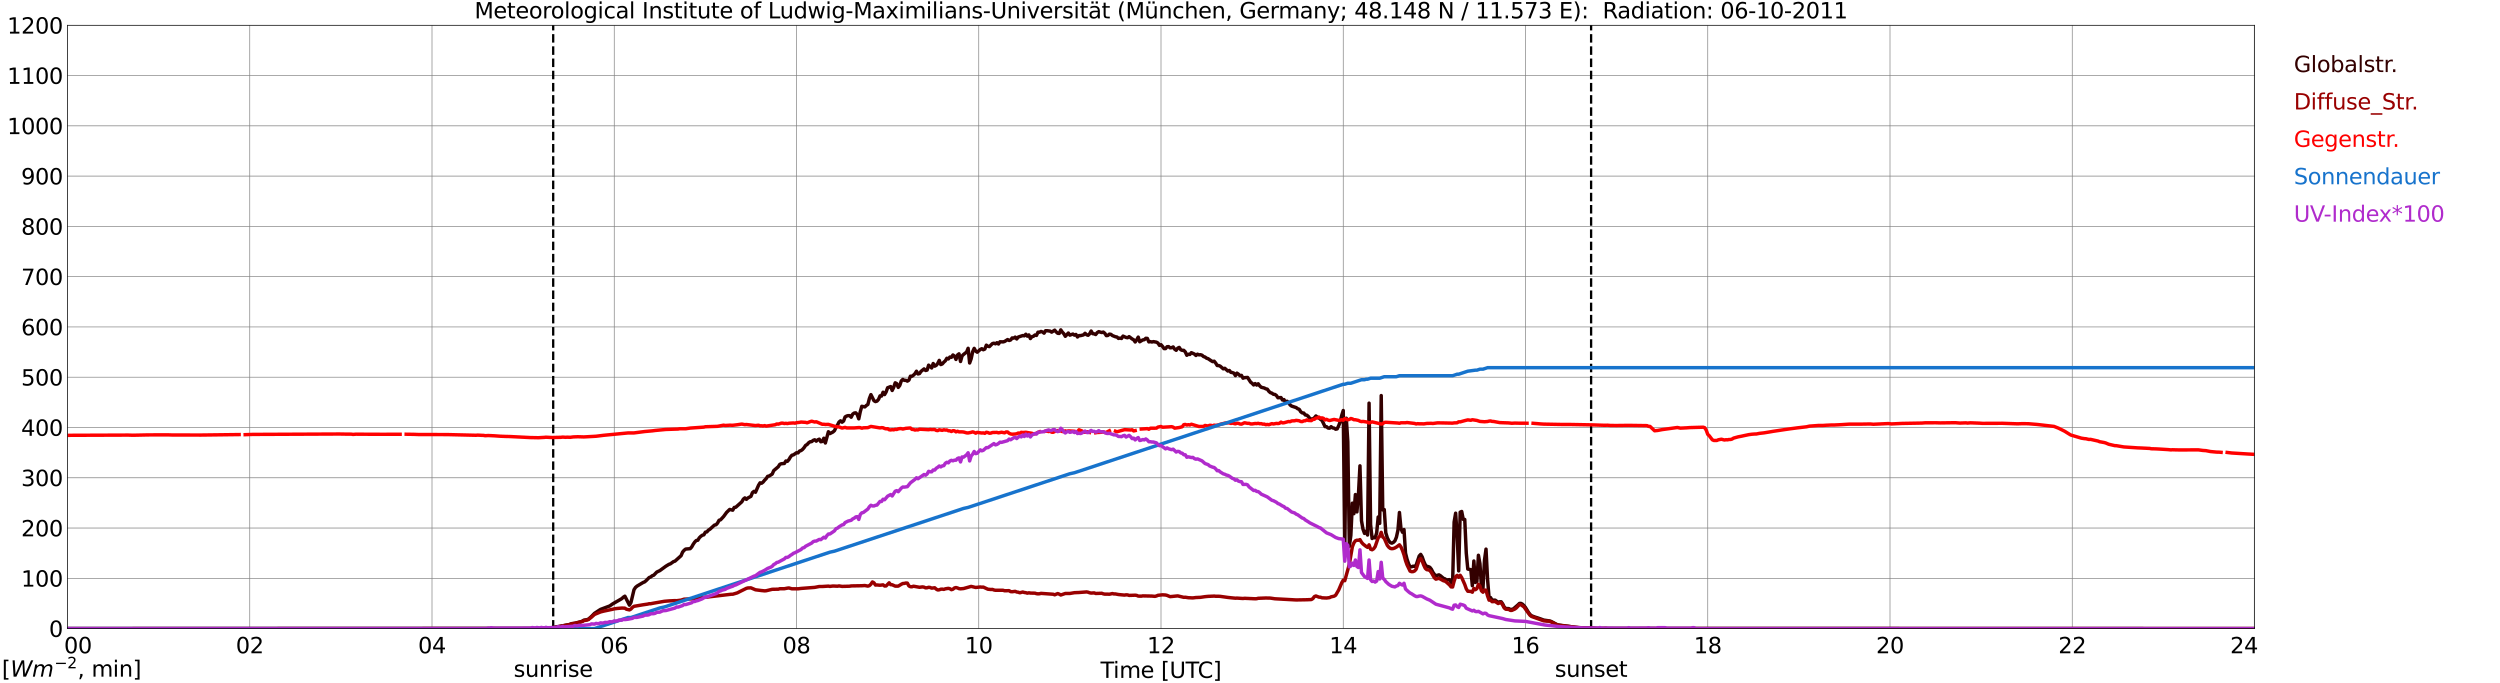 <?xml version="1.0" encoding="utf-8" standalone="no"?>
<!DOCTYPE svg PUBLIC "-//W3C//DTD SVG 1.1//EN"
  "http://www.w3.org/Graphics/SVG/1.1/DTD/svg11.dtd">
<svg xmlns:xlink="http://www.w3.org/1999/xlink" width="1085.4pt" height="296.64pt" viewBox="0 0 1085.4 296.64" xmlns="http://www.w3.org/2000/svg" version="1.1">
 <defs>
  <style type="text/css">*{stroke-linejoin: round; stroke-linecap: butt}</style>
 </defs>
 <g id="figure_1">
  <g id="patch_1">
   <path d="M 0 296.64 
L 1085.4 296.64 
L 1085.4 0 
L 0 0 
z
" style="fill: #ffffff"/>
  </g>
  <g id="axes_1">
   <g id="patch_2">
    <path d="M 29.306 272.909 
L 978.814 272.909 
L 978.814 10.976 
L 29.306 10.976 
z
" style="fill: #ffffff"/>
   </g>
   <g id="patch_3">
    <path d="M 978.814 272.909 
L 978.814 272.909 
L 978.814 10.976 
L 978.814 10.976 
z
" clip-path="url(#p5a6d1f0e1d)" style="fill: #d3d3d3; opacity: 0.25; stroke: #d3d3d3; stroke-linejoin: miter"/>
   </g>
   <g id="matplotlib.axis_1">
    <g id="xtick_1">
     <g id="line2d_1">
      <path d="M 29.306 272.909 
L 29.306 10.976 
" clip-path="url(#p5a6d1f0e1d)" style="fill: none; stroke: #808080; stroke-width: 0.3; stroke-linecap: square"/>
     </g>
     <g id="line2d_2"/>
     <g id="text_1">
      <!--    00 -->
      <g transform="translate(18.733 283.627) scale(0.095 -0.095)">
       <defs>
        <path id="DejaVuSans-20" transform="scale(0.016)"/>
        <path id="DejaVuSans-30" d="M 2034 4250 
Q 1547 4250 1301 3770 
Q 1056 3291 1056 2328 
Q 1056 1369 1301 889 
Q 1547 409 2034 409 
Q 2525 409 2770 889 
Q 3016 1369 3016 2328 
Q 3016 3291 2770 3770 
Q 2525 4250 2034 4250 
z
M 2034 4750 
Q 2819 4750 3233 4129 
Q 3647 3509 3647 2328 
Q 3647 1150 3233 529 
Q 2819 -91 2034 -91 
Q 1250 -91 836 529 
Q 422 1150 422 2328 
Q 422 3509 836 4129 
Q 1250 4750 2034 4750 
z
" transform="scale(0.016)"/>
       </defs>
       <use xlink:href="#DejaVuSans-20"/>
       <use xlink:href="#DejaVuSans-20" transform="translate(31.787 0)"/>
       <use xlink:href="#DejaVuSans-20" transform="translate(63.574 0)"/>
       <use xlink:href="#DejaVuSans-30" transform="translate(95.361 0)"/>
       <use xlink:href="#DejaVuSans-30" transform="translate(158.984 0)"/>
      </g>
     </g>
    </g>
    <g id="xtick_2">
     <g id="line2d_3">
      <path d="M 108.431 272.909 
L 108.431 10.976 
" clip-path="url(#p5a6d1f0e1d)" style="fill: none; stroke: #808080; stroke-width: 0.3; stroke-linecap: square"/>
     </g>
     <g id="line2d_4"/>
     <g id="text_2">
      <!-- 02 -->
      <g transform="translate(102.387 283.627) scale(0.095 -0.095)">
       <defs>
        <path id="DejaVuSans-32" d="M 1228 531 
L 3431 531 
L 3431 0 
L 469 0 
L 469 531 
Q 828 903 1448 1529 
Q 2069 2156 2228 2338 
Q 2531 2678 2651 2914 
Q 2772 3150 2772 3378 
Q 2772 3750 2511 3984 
Q 2250 4219 1831 4219 
Q 1534 4219 1204 4116 
Q 875 4013 500 3803 
L 500 4441 
Q 881 4594 1212 4672 
Q 1544 4750 1819 4750 
Q 2544 4750 2975 4387 
Q 3406 4025 3406 3419 
Q 3406 3131 3298 2873 
Q 3191 2616 2906 2266 
Q 2828 2175 2409 1742 
Q 1991 1309 1228 531 
z
" transform="scale(0.016)"/>
       </defs>
       <use xlink:href="#DejaVuSans-30"/>
       <use xlink:href="#DejaVuSans-32" transform="translate(63.623 0)"/>
      </g>
     </g>
    </g>
    <g id="xtick_3">
     <g id="line2d_5">
      <path d="M 187.557 272.909 
L 187.557 10.976 
" clip-path="url(#p5a6d1f0e1d)" style="fill: none; stroke: #808080; stroke-width: 0.3; stroke-linecap: square"/>
     </g>
     <g id="line2d_6"/>
     <g id="text_3">
      <!-- 04 -->
      <g transform="translate(181.513 283.627) scale(0.095 -0.095)">
       <defs>
        <path id="DejaVuSans-34" d="M 2419 4116 
L 825 1625 
L 2419 1625 
L 2419 4116 
z
M 2253 4666 
L 3047 4666 
L 3047 1625 
L 3713 1625 
L 3713 1100 
L 3047 1100 
L 3047 0 
L 2419 0 
L 2419 1100 
L 313 1100 
L 313 1709 
L 2253 4666 
z
" transform="scale(0.016)"/>
       </defs>
       <use xlink:href="#DejaVuSans-30"/>
       <use xlink:href="#DejaVuSans-34" transform="translate(63.623 0)"/>
      </g>
     </g>
    </g>
    <g id="xtick_4">
     <g id="line2d_7">
      <path d="M 266.683 272.909 
L 266.683 10.976 
" clip-path="url(#p5a6d1f0e1d)" style="fill: none; stroke: #808080; stroke-width: 0.3; stroke-linecap: square"/>
     </g>
     <g id="line2d_8"/>
     <g id="text_4">
      <!-- 06 -->
      <g transform="translate(260.638 283.627) scale(0.095 -0.095)">
       <defs>
        <path id="DejaVuSans-36" d="M 2113 2584 
Q 1688 2584 1439 2293 
Q 1191 2003 1191 1497 
Q 1191 994 1439 701 
Q 1688 409 2113 409 
Q 2538 409 2786 701 
Q 3034 994 3034 1497 
Q 3034 2003 2786 2293 
Q 2538 2584 2113 2584 
z
M 3366 4563 
L 3366 3988 
Q 3128 4100 2886 4159 
Q 2644 4219 2406 4219 
Q 1781 4219 1451 3797 
Q 1122 3375 1075 2522 
Q 1259 2794 1537 2939 
Q 1816 3084 2150 3084 
Q 2853 3084 3261 2657 
Q 3669 2231 3669 1497 
Q 3669 778 3244 343 
Q 2819 -91 2113 -91 
Q 1303 -91 875 529 
Q 447 1150 447 2328 
Q 447 3434 972 4092 
Q 1497 4750 2381 4750 
Q 2619 4750 2861 4703 
Q 3103 4656 3366 4563 
z
" transform="scale(0.016)"/>
       </defs>
       <use xlink:href="#DejaVuSans-30"/>
       <use xlink:href="#DejaVuSans-36" transform="translate(63.623 0)"/>
      </g>
     </g>
    </g>
    <g id="xtick_5">
     <g id="line2d_9">
      <path d="M 345.808 272.909 
L 345.808 10.976 
" clip-path="url(#p5a6d1f0e1d)" style="fill: none; stroke: #808080; stroke-width: 0.3; stroke-linecap: square"/>
     </g>
     <g id="line2d_10"/>
     <g id="text_5">
      <!-- 08 -->
      <g transform="translate(339.764 283.627) scale(0.095 -0.095)">
       <defs>
        <path id="DejaVuSans-38" d="M 2034 2216 
Q 1584 2216 1326 1975 
Q 1069 1734 1069 1313 
Q 1069 891 1326 650 
Q 1584 409 2034 409 
Q 2484 409 2743 651 
Q 3003 894 3003 1313 
Q 3003 1734 2745 1975 
Q 2488 2216 2034 2216 
z
M 1403 2484 
Q 997 2584 770 2862 
Q 544 3141 544 3541 
Q 544 4100 942 4425 
Q 1341 4750 2034 4750 
Q 2731 4750 3128 4425 
Q 3525 4100 3525 3541 
Q 3525 3141 3298 2862 
Q 3072 2584 2669 2484 
Q 3125 2378 3379 2068 
Q 3634 1759 3634 1313 
Q 3634 634 3220 271 
Q 2806 -91 2034 -91 
Q 1263 -91 848 271 
Q 434 634 434 1313 
Q 434 1759 690 2068 
Q 947 2378 1403 2484 
z
M 1172 3481 
Q 1172 3119 1398 2916 
Q 1625 2713 2034 2713 
Q 2441 2713 2670 2916 
Q 2900 3119 2900 3481 
Q 2900 3844 2670 4047 
Q 2441 4250 2034 4250 
Q 1625 4250 1398 4047 
Q 1172 3844 1172 3481 
z
" transform="scale(0.016)"/>
       </defs>
       <use xlink:href="#DejaVuSans-30"/>
       <use xlink:href="#DejaVuSans-38" transform="translate(63.623 0)"/>
      </g>
     </g>
    </g>
    <g id="xtick_6">
     <g id="line2d_11">
      <path d="M 424.934 272.909 
L 424.934 10.976 
" clip-path="url(#p5a6d1f0e1d)" style="fill: none; stroke: #808080; stroke-width: 0.3; stroke-linecap: square"/>
     </g>
     <g id="line2d_12"/>
     <g id="text_6">
      <!-- 10 -->
      <g transform="translate(418.89 283.627) scale(0.095 -0.095)">
       <defs>
        <path id="DejaVuSans-31" d="M 794 531 
L 1825 531 
L 1825 4091 
L 703 3866 
L 703 4441 
L 1819 4666 
L 2450 4666 
L 2450 531 
L 3481 531 
L 3481 0 
L 794 0 
L 794 531 
z
" transform="scale(0.016)"/>
       </defs>
       <use xlink:href="#DejaVuSans-31"/>
       <use xlink:href="#DejaVuSans-30" transform="translate(63.623 0)"/>
      </g>
     </g>
    </g>
    <g id="xtick_7">
     <g id="line2d_13">
      <path d="M 504.06 272.909 
L 504.06 10.976 
" clip-path="url(#p5a6d1f0e1d)" style="fill: none; stroke: #808080; stroke-width: 0.3; stroke-linecap: square"/>
     </g>
     <g id="line2d_14"/>
     <g id="text_7">
      <!-- 12 -->
      <g transform="translate(498.015 283.627) scale(0.095 -0.095)">
       <use xlink:href="#DejaVuSans-31"/>
       <use xlink:href="#DejaVuSans-32" transform="translate(63.623 0)"/>
      </g>
     </g>
    </g>
    <g id="xtick_8">
     <g id="line2d_15">
      <path d="M 583.185 272.909 
L 583.185 10.976 
" clip-path="url(#p5a6d1f0e1d)" style="fill: none; stroke: #808080; stroke-width: 0.3; stroke-linecap: square"/>
     </g>
     <g id="line2d_16"/>
     <g id="text_8">
      <!-- 14 -->
      <g transform="translate(577.141 283.627) scale(0.095 -0.095)">
       <use xlink:href="#DejaVuSans-31"/>
       <use xlink:href="#DejaVuSans-34" transform="translate(63.623 0)"/>
      </g>
     </g>
    </g>
    <g id="xtick_9">
     <g id="line2d_17">
      <path d="M 662.311 272.909 
L 662.311 10.976 
" clip-path="url(#p5a6d1f0e1d)" style="fill: none; stroke: #808080; stroke-width: 0.3; stroke-linecap: square"/>
     </g>
     <g id="line2d_18"/>
     <g id="text_9">
      <!-- 16 -->
      <g transform="translate(656.267 283.627) scale(0.095 -0.095)">
       <use xlink:href="#DejaVuSans-31"/>
       <use xlink:href="#DejaVuSans-36" transform="translate(63.623 0)"/>
      </g>
     </g>
    </g>
    <g id="xtick_10">
     <g id="line2d_19">
      <path d="M 741.437 272.909 
L 741.437 10.976 
" clip-path="url(#p5a6d1f0e1d)" style="fill: none; stroke: #808080; stroke-width: 0.3; stroke-linecap: square"/>
     </g>
     <g id="line2d_20"/>
     <g id="text_10">
      <!-- 18 -->
      <g transform="translate(735.392 283.627) scale(0.095 -0.095)">
       <use xlink:href="#DejaVuSans-31"/>
       <use xlink:href="#DejaVuSans-38" transform="translate(63.623 0)"/>
      </g>
     </g>
    </g>
    <g id="xtick_11">
     <g id="line2d_21">
      <path d="M 820.562 272.909 
L 820.562 10.976 
" clip-path="url(#p5a6d1f0e1d)" style="fill: none; stroke: #808080; stroke-width: 0.3; stroke-linecap: square"/>
     </g>
     <g id="line2d_22"/>
     <g id="text_11">
      <!-- 20 -->
      <g transform="translate(814.518 283.627) scale(0.095 -0.095)">
       <use xlink:href="#DejaVuSans-32"/>
       <use xlink:href="#DejaVuSans-30" transform="translate(63.623 0)"/>
      </g>
     </g>
    </g>
    <g id="xtick_12">
     <g id="line2d_23">
      <path d="M 899.688 272.909 
L 899.688 10.976 
" clip-path="url(#p5a6d1f0e1d)" style="fill: none; stroke: #808080; stroke-width: 0.3; stroke-linecap: square"/>
     </g>
     <g id="line2d_24"/>
     <g id="text_12">
      <!-- 22 -->
      <g transform="translate(893.644 283.627) scale(0.095 -0.095)">
       <use xlink:href="#DejaVuSans-32"/>
       <use xlink:href="#DejaVuSans-32" transform="translate(63.623 0)"/>
      </g>
     </g>
    </g>
    <g id="xtick_13">
     <g id="line2d_25">
      <path d="M 978.814 272.909 
L 978.814 10.976 
" clip-path="url(#p5a6d1f0e1d)" style="fill: none; stroke: #808080; stroke-width: 0.3; stroke-linecap: square"/>
     </g>
     <g id="line2d_26"/>
     <g id="text_13">
      <!-- 24    -->
      <g transform="translate(968.241 283.627) scale(0.095 -0.095)">
       <use xlink:href="#DejaVuSans-32"/>
       <use xlink:href="#DejaVuSans-34" transform="translate(63.623 0)"/>
       <use xlink:href="#DejaVuSans-20" transform="translate(127.246 0)"/>
       <use xlink:href="#DejaVuSans-20" transform="translate(159.033 0)"/>
       <use xlink:href="#DejaVuSans-20" transform="translate(190.82 0)"/>
      </g>
     </g>
    </g>
    <g id="text_14">
     <!-- Time [UTC] -->
     <g transform="translate(477.806 294.322) scale(0.095 -0.095)">
      <defs>
       <path id="DejaVuSans-54" d="M -19 4666 
L 3928 4666 
L 3928 4134 
L 2272 4134 
L 2272 0 
L 1638 0 
L 1638 4134 
L -19 4134 
L -19 4666 
z
" transform="scale(0.016)"/>
       <path id="DejaVuSans-69" d="M 603 3500 
L 1178 3500 
L 1178 0 
L 603 0 
L 603 3500 
z
M 603 4863 
L 1178 4863 
L 1178 4134 
L 603 4134 
L 603 4863 
z
" transform="scale(0.016)"/>
       <path id="DejaVuSans-6d" d="M 3328 2828 
Q 3544 3216 3844 3400 
Q 4144 3584 4550 3584 
Q 5097 3584 5394 3201 
Q 5691 2819 5691 2113 
L 5691 0 
L 5113 0 
L 5113 2094 
Q 5113 2597 4934 2840 
Q 4756 3084 4391 3084 
Q 3944 3084 3684 2787 
Q 3425 2491 3425 1978 
L 3425 0 
L 2847 0 
L 2847 2094 
Q 2847 2600 2669 2842 
Q 2491 3084 2119 3084 
Q 1678 3084 1418 2786 
Q 1159 2488 1159 1978 
L 1159 0 
L 581 0 
L 581 3500 
L 1159 3500 
L 1159 2956 
Q 1356 3278 1631 3431 
Q 1906 3584 2284 3584 
Q 2666 3584 2933 3390 
Q 3200 3197 3328 2828 
z
" transform="scale(0.016)"/>
       <path id="DejaVuSans-65" d="M 3597 1894 
L 3597 1613 
L 953 1613 
Q 991 1019 1311 708 
Q 1631 397 2203 397 
Q 2534 397 2845 478 
Q 3156 559 3463 722 
L 3463 178 
Q 3153 47 2828 -22 
Q 2503 -91 2169 -91 
Q 1331 -91 842 396 
Q 353 884 353 1716 
Q 353 2575 817 3079 
Q 1281 3584 2069 3584 
Q 2775 3584 3186 3129 
Q 3597 2675 3597 1894 
z
M 3022 2063 
Q 3016 2534 2758 2815 
Q 2500 3097 2075 3097 
Q 1594 3097 1305 2825 
Q 1016 2553 972 2059 
L 3022 2063 
z
" transform="scale(0.016)"/>
       <path id="DejaVuSans-5b" d="M 550 4863 
L 1875 4863 
L 1875 4416 
L 1125 4416 
L 1125 -397 
L 1875 -397 
L 1875 -844 
L 550 -844 
L 550 4863 
z
" transform="scale(0.016)"/>
       <path id="DejaVuSans-55" d="M 556 4666 
L 1191 4666 
L 1191 1831 
Q 1191 1081 1462 751 
Q 1734 422 2344 422 
Q 2950 422 3222 751 
Q 3494 1081 3494 1831 
L 3494 4666 
L 4128 4666 
L 4128 1753 
Q 4128 841 3676 375 
Q 3225 -91 2344 -91 
Q 1459 -91 1007 375 
Q 556 841 556 1753 
L 556 4666 
z
" transform="scale(0.016)"/>
       <path id="DejaVuSans-43" d="M 4122 4306 
L 4122 3641 
Q 3803 3938 3442 4084 
Q 3081 4231 2675 4231 
Q 1875 4231 1450 3742 
Q 1025 3253 1025 2328 
Q 1025 1406 1450 917 
Q 1875 428 2675 428 
Q 3081 428 3442 575 
Q 3803 722 4122 1019 
L 4122 359 
Q 3791 134 3420 21 
Q 3050 -91 2638 -91 
Q 1578 -91 968 557 
Q 359 1206 359 2328 
Q 359 3453 968 4101 
Q 1578 4750 2638 4750 
Q 3056 4750 3426 4639 
Q 3797 4528 4122 4306 
z
" transform="scale(0.016)"/>
       <path id="DejaVuSans-5d" d="M 1947 4863 
L 1947 -844 
L 622 -844 
L 622 -397 
L 1369 -397 
L 1369 4416 
L 622 4416 
L 622 4863 
L 1947 4863 
z
" transform="scale(0.016)"/>
      </defs>
      <use xlink:href="#DejaVuSans-54"/>
      <use xlink:href="#DejaVuSans-69" transform="translate(57.959 0)"/>
      <use xlink:href="#DejaVuSans-6d" transform="translate(85.742 0)"/>
      <use xlink:href="#DejaVuSans-65" transform="translate(183.154 0)"/>
      <use xlink:href="#DejaVuSans-20" transform="translate(244.678 0)"/>
      <use xlink:href="#DejaVuSans-5b" transform="translate(276.465 0)"/>
      <use xlink:href="#DejaVuSans-55" transform="translate(315.479 0)"/>
      <use xlink:href="#DejaVuSans-54" transform="translate(388.672 0)"/>
      <use xlink:href="#DejaVuSans-43" transform="translate(443.881 0)"/>
      <use xlink:href="#DejaVuSans-5d" transform="translate(513.705 0)"/>
     </g>
    </g>
   </g>
   <g id="matplotlib.axis_2">
    <g id="ytick_1">
     <g id="line2d_27">
      <path d="M 29.306 272.909 
L 978.814 272.909 
" clip-path="url(#p5a6d1f0e1d)" style="fill: none; stroke: #808080; stroke-width: 0.3; stroke-linecap: square"/>
     </g>
     <g id="line2d_28"/>
     <g id="text_15">
      <!-- 0 -->
      <g transform="translate(21.261 276.518) scale(0.095 -0.095)">
       <use xlink:href="#DejaVuSans-30"/>
      </g>
     </g>
    </g>
    <g id="ytick_2">
     <g id="line2d_29">
      <path d="M 29.306 251.081 
L 978.814 251.081 
" clip-path="url(#p5a6d1f0e1d)" style="fill: none; stroke: #808080; stroke-width: 0.3; stroke-linecap: square"/>
     </g>
     <g id="line2d_30"/>
     <g id="text_16">
      <!-- 100 -->
      <g transform="translate(9.173 254.69) scale(0.095 -0.095)">
       <use xlink:href="#DejaVuSans-31"/>
       <use xlink:href="#DejaVuSans-30" transform="translate(63.623 0)"/>
       <use xlink:href="#DejaVuSans-30" transform="translate(127.246 0)"/>
      </g>
     </g>
    </g>
    <g id="ytick_3">
     <g id="line2d_31">
      <path d="M 29.306 229.253 
L 978.814 229.253 
" clip-path="url(#p5a6d1f0e1d)" style="fill: none; stroke: #808080; stroke-width: 0.3; stroke-linecap: square"/>
     </g>
     <g id="line2d_32"/>
     <g id="text_17">
      <!-- 200 -->
      <g transform="translate(9.173 232.863) scale(0.095 -0.095)">
       <use xlink:href="#DejaVuSans-32"/>
       <use xlink:href="#DejaVuSans-30" transform="translate(63.623 0)"/>
       <use xlink:href="#DejaVuSans-30" transform="translate(127.246 0)"/>
      </g>
     </g>
    </g>
    <g id="ytick_4">
     <g id="line2d_33">
      <path d="M 29.306 207.426 
L 978.814 207.426 
" clip-path="url(#p5a6d1f0e1d)" style="fill: none; stroke: #808080; stroke-width: 0.3; stroke-linecap: square"/>
     </g>
     <g id="line2d_34"/>
     <g id="text_18">
      <!-- 300 -->
      <g transform="translate(9.173 211.035) scale(0.095 -0.095)">
       <defs>
        <path id="DejaVuSans-33" d="M 2597 2516 
Q 3050 2419 3304 2112 
Q 3559 1806 3559 1356 
Q 3559 666 3084 287 
Q 2609 -91 1734 -91 
Q 1441 -91 1130 -33 
Q 819 25 488 141 
L 488 750 
Q 750 597 1062 519 
Q 1375 441 1716 441 
Q 2309 441 2620 675 
Q 2931 909 2931 1356 
Q 2931 1769 2642 2001 
Q 2353 2234 1838 2234 
L 1294 2234 
L 1294 2753 
L 1863 2753 
Q 2328 2753 2575 2939 
Q 2822 3125 2822 3475 
Q 2822 3834 2567 4026 
Q 2313 4219 1838 4219 
Q 1578 4219 1281 4162 
Q 984 4106 628 3988 
L 628 4550 
Q 988 4650 1302 4700 
Q 1616 4750 1894 4750 
Q 2613 4750 3031 4423 
Q 3450 4097 3450 3541 
Q 3450 3153 3228 2886 
Q 3006 2619 2597 2516 
z
" transform="scale(0.016)"/>
       </defs>
       <use xlink:href="#DejaVuSans-33"/>
       <use xlink:href="#DejaVuSans-30" transform="translate(63.623 0)"/>
       <use xlink:href="#DejaVuSans-30" transform="translate(127.246 0)"/>
      </g>
     </g>
    </g>
    <g id="ytick_5">
     <g id="line2d_35">
      <path d="M 29.306 185.598 
L 978.814 185.598 
" clip-path="url(#p5a6d1f0e1d)" style="fill: none; stroke: #808080; stroke-width: 0.3; stroke-linecap: square"/>
     </g>
     <g id="line2d_36"/>
     <g id="text_19">
      <!-- 400 -->
      <g transform="translate(9.173 189.207) scale(0.095 -0.095)">
       <use xlink:href="#DejaVuSans-34"/>
       <use xlink:href="#DejaVuSans-30" transform="translate(63.623 0)"/>
       <use xlink:href="#DejaVuSans-30" transform="translate(127.246 0)"/>
      </g>
     </g>
    </g>
    <g id="ytick_6">
     <g id="line2d_37">
      <path d="M 29.306 163.77 
L 978.814 163.77 
" clip-path="url(#p5a6d1f0e1d)" style="fill: none; stroke: #808080; stroke-width: 0.3; stroke-linecap: square"/>
     </g>
     <g id="line2d_38"/>
     <g id="text_20">
      <!-- 500 -->
      <g transform="translate(9.173 167.379) scale(0.095 -0.095)">
       <defs>
        <path id="DejaVuSans-35" d="M 691 4666 
L 3169 4666 
L 3169 4134 
L 1269 4134 
L 1269 2991 
Q 1406 3038 1543 3061 
Q 1681 3084 1819 3084 
Q 2600 3084 3056 2656 
Q 3513 2228 3513 1497 
Q 3513 744 3044 326 
Q 2575 -91 1722 -91 
Q 1428 -91 1123 -41 
Q 819 9 494 109 
L 494 744 
Q 775 591 1075 516 
Q 1375 441 1709 441 
Q 2250 441 2565 725 
Q 2881 1009 2881 1497 
Q 2881 1984 2565 2268 
Q 2250 2553 1709 2553 
Q 1456 2553 1204 2497 
Q 953 2441 691 2322 
L 691 4666 
z
" transform="scale(0.016)"/>
       </defs>
       <use xlink:href="#DejaVuSans-35"/>
       <use xlink:href="#DejaVuSans-30" transform="translate(63.623 0)"/>
       <use xlink:href="#DejaVuSans-30" transform="translate(127.246 0)"/>
      </g>
     </g>
    </g>
    <g id="ytick_7">
     <g id="line2d_39">
      <path d="M 29.306 141.942 
L 978.814 141.942 
" clip-path="url(#p5a6d1f0e1d)" style="fill: none; stroke: #808080; stroke-width: 0.3; stroke-linecap: square"/>
     </g>
     <g id="line2d_40"/>
     <g id="text_21">
      <!-- 600 -->
      <g transform="translate(9.173 145.551) scale(0.095 -0.095)">
       <use xlink:href="#DejaVuSans-36"/>
       <use xlink:href="#DejaVuSans-30" transform="translate(63.623 0)"/>
       <use xlink:href="#DejaVuSans-30" transform="translate(127.246 0)"/>
      </g>
     </g>
    </g>
    <g id="ytick_8">
     <g id="line2d_41">
      <path d="M 29.306 120.114 
L 978.814 120.114 
" clip-path="url(#p5a6d1f0e1d)" style="fill: none; stroke: #808080; stroke-width: 0.3; stroke-linecap: square"/>
     </g>
     <g id="line2d_42"/>
     <g id="text_22">
      <!-- 700 -->
      <g transform="translate(9.173 123.724) scale(0.095 -0.095)">
       <defs>
        <path id="DejaVuSans-37" d="M 525 4666 
L 3525 4666 
L 3525 4397 
L 1831 0 
L 1172 0 
L 2766 4134 
L 525 4134 
L 525 4666 
z
" transform="scale(0.016)"/>
       </defs>
       <use xlink:href="#DejaVuSans-37"/>
       <use xlink:href="#DejaVuSans-30" transform="translate(63.623 0)"/>
       <use xlink:href="#DejaVuSans-30" transform="translate(127.246 0)"/>
      </g>
     </g>
    </g>
    <g id="ytick_9">
     <g id="line2d_43">
      <path d="M 29.306 98.287 
L 978.814 98.287 
" clip-path="url(#p5a6d1f0e1d)" style="fill: none; stroke: #808080; stroke-width: 0.3; stroke-linecap: square"/>
     </g>
     <g id="line2d_44"/>
     <g id="text_23">
      <!-- 800 -->
      <g transform="translate(9.173 101.896) scale(0.095 -0.095)">
       <use xlink:href="#DejaVuSans-38"/>
       <use xlink:href="#DejaVuSans-30" transform="translate(63.623 0)"/>
       <use xlink:href="#DejaVuSans-30" transform="translate(127.246 0)"/>
      </g>
     </g>
    </g>
    <g id="ytick_10">
     <g id="line2d_45">
      <path d="M 29.306 76.459 
L 978.814 76.459 
" clip-path="url(#p5a6d1f0e1d)" style="fill: none; stroke: #808080; stroke-width: 0.3; stroke-linecap: square"/>
     </g>
     <g id="line2d_46"/>
     <g id="text_24">
      <!-- 900 -->
      <g transform="translate(9.173 80.068) scale(0.095 -0.095)">
       <defs>
        <path id="DejaVuSans-39" d="M 703 97 
L 703 672 
Q 941 559 1184 500 
Q 1428 441 1663 441 
Q 2288 441 2617 861 
Q 2947 1281 2994 2138 
Q 2813 1869 2534 1725 
Q 2256 1581 1919 1581 
Q 1219 1581 811 2004 
Q 403 2428 403 3163 
Q 403 3881 828 4315 
Q 1253 4750 1959 4750 
Q 2769 4750 3195 4129 
Q 3622 3509 3622 2328 
Q 3622 1225 3098 567 
Q 2575 -91 1691 -91 
Q 1453 -91 1209 -44 
Q 966 3 703 97 
z
M 1959 2075 
Q 2384 2075 2632 2365 
Q 2881 2656 2881 3163 
Q 2881 3666 2632 3958 
Q 2384 4250 1959 4250 
Q 1534 4250 1286 3958 
Q 1038 3666 1038 3163 
Q 1038 2656 1286 2365 
Q 1534 2075 1959 2075 
z
" transform="scale(0.016)"/>
       </defs>
       <use xlink:href="#DejaVuSans-39"/>
       <use xlink:href="#DejaVuSans-30" transform="translate(63.623 0)"/>
       <use xlink:href="#DejaVuSans-30" transform="translate(127.246 0)"/>
      </g>
     </g>
    </g>
    <g id="ytick_11">
     <g id="line2d_47">
      <path d="M 29.306 54.631 
L 978.814 54.631 
" clip-path="url(#p5a6d1f0e1d)" style="fill: none; stroke: #808080; stroke-width: 0.3; stroke-linecap: square"/>
     </g>
     <g id="line2d_48"/>
     <g id="text_25">
      <!-- 1000 -->
      <g transform="translate(3.128 58.24) scale(0.095 -0.095)">
       <use xlink:href="#DejaVuSans-31"/>
       <use xlink:href="#DejaVuSans-30" transform="translate(63.623 0)"/>
       <use xlink:href="#DejaVuSans-30" transform="translate(127.246 0)"/>
       <use xlink:href="#DejaVuSans-30" transform="translate(190.869 0)"/>
      </g>
     </g>
    </g>
    <g id="ytick_12">
     <g id="line2d_49">
      <path d="M 29.306 32.803 
L 978.814 32.803 
" clip-path="url(#p5a6d1f0e1d)" style="fill: none; stroke: #808080; stroke-width: 0.3; stroke-linecap: square"/>
     </g>
     <g id="line2d_50"/>
     <g id="text_26">
      <!-- 1100 -->
      <g transform="translate(3.128 36.413) scale(0.095 -0.095)">
       <use xlink:href="#DejaVuSans-31"/>
       <use xlink:href="#DejaVuSans-31" transform="translate(63.623 0)"/>
       <use xlink:href="#DejaVuSans-30" transform="translate(127.246 0)"/>
       <use xlink:href="#DejaVuSans-30" transform="translate(190.869 0)"/>
      </g>
     </g>
    </g>
    <g id="ytick_13">
     <g id="line2d_51">
      <path d="M 29.306 10.976 
L 978.814 10.976 
" clip-path="url(#p5a6d1f0e1d)" style="fill: none; stroke: #808080; stroke-width: 0.3; stroke-linecap: square"/>
     </g>
     <g id="line2d_52"/>
     <g id="text_27">
      <!-- 1200 -->
      <g transform="translate(3.128 14.585) scale(0.095 -0.095)">
       <use xlink:href="#DejaVuSans-31"/>
       <use xlink:href="#DejaVuSans-32" transform="translate(63.623 0)"/>
       <use xlink:href="#DejaVuSans-30" transform="translate(127.246 0)"/>
       <use xlink:href="#DejaVuSans-30" transform="translate(190.869 0)"/>
      </g>
     </g>
    </g>
   </g>
   <g id="line2d_53">
    <path d="M 240.176 272.909 
L 240.176 10.976 
" clip-path="url(#p5a6d1f0e1d)" style="fill: none; stroke-dasharray: 3.7,1.6; stroke-dashoffset: 0; stroke: #000000"/>
   </g>
   <g id="line2d_54">
    <path d="M 690.796 272.909 
L 690.796 10.976 
" clip-path="url(#p5a6d1f0e1d)" style="fill: none; stroke-dasharray: 3.7,1.6; stroke-dashoffset: 0; stroke: #000000"/>
   </g>
   <g id="line2d_55">
    <path d="M 29.306 272.909 
L 234.373 272.909 
L 235.033 272.741 
L 235.692 272.8 
L 237.67 272.592 
L 239.648 272.503 
L 242.286 272.029 
L 243.604 271.822 
L 246.242 271.32 
L 246.901 271.261 
L 248.22 270.757 
L 249.539 270.608 
L 250.858 270.252 
L 252.176 269.927 
L 252.836 269.661 
L 253.495 269.246 
L 254.814 269.039 
L 255.473 268.801 
L 256.792 267.646 
L 258.111 266.284 
L 260.089 264.981 
L 260.748 264.566 
L 264.705 263.086 
L 266.023 262.167 
L 269.32 260.273 
L 269.98 259.886 
L 270.639 259.264 
L 271.298 258.85 
L 272.617 261.427 
L 273.277 262.731 
L 273.936 261.576 
L 275.255 256.036 
L 275.914 255.03 
L 276.573 254.467 
L 279.211 252.897 
L 279.87 252.631 
L 280.53 252.068 
L 281.849 250.736 
L 282.508 250.498 
L 283.167 249.966 
L 283.827 249.728 
L 285.145 248.366 
L 286.464 247.744 
L 289.102 245.818 
L 290.42 245.019 
L 291.08 244.782 
L 292.399 243.834 
L 293.058 243.627 
L 295.696 241.259 
L 296.355 239.687 
L 297.014 238.919 
L 297.674 238.384 
L 299.652 238.207 
L 300.311 237.467 
L 300.971 236.282 
L 301.63 235.334 
L 302.289 234.653 
L 302.949 234.564 
L 303.608 233.499 
L 304.267 232.846 
L 304.927 232.372 
L 305.586 232.196 
L 306.246 231.039 
L 306.905 230.921 
L 307.564 230.15 
L 308.224 229.766 
L 310.202 227.959 
L 310.861 227.841 
L 311.521 227.101 
L 312.18 225.887 
L 312.839 225.68 
L 314.158 224.257 
L 315.477 222.452 
L 316.796 221.177 
L 318.114 221.502 
L 318.774 220.319 
L 319.433 220.23 
L 322.071 217.859 
L 322.73 216.705 
L 323.39 216.172 
L 324.049 216.794 
L 324.708 216.202 
L 326.027 215.491 
L 326.686 213.863 
L 327.346 213.33 
L 328.005 213.714 
L 329.324 210.693 
L 329.983 209.626 
L 330.643 209.805 
L 331.302 209.301 
L 331.961 208.471 
L 332.621 207.821 
L 333.28 206.812 
L 333.94 206.666 
L 335.258 205.836 
L 335.918 204.326 
L 337.896 202.637 
L 338.555 201.6 
L 339.215 201.333 
L 340.533 201.216 
L 341.193 200.15 
L 341.852 200.297 
L 342.512 199.528 
L 343.171 198.402 
L 343.83 197.631 
L 344.49 197.483 
L 345.808 196.566 
L 346.468 196.625 
L 347.127 195.826 
L 347.787 195.619 
L 348.446 195.115 
L 349.105 194.344 
L 349.765 193.366 
L 350.424 192.982 
L 351.083 192.242 
L 351.743 191.797 
L 352.402 191.738 
L 353.062 191.175 
L 353.721 190.939 
L 354.38 191.531 
L 355.04 190.967 
L 355.699 190.673 
L 356.359 191.797 
L 357.018 191.648 
L 357.677 190.258 
L 358.337 192.329 
L 359.655 187.444 
L 360.315 188.243 
L 361.634 187.562 
L 362.293 186.971 
L 362.952 185.548 
L 363.612 184.511 
L 364.271 183.238 
L 364.93 182.706 
L 365.59 183.297 
L 366.249 182.793 
L 366.909 181.016 
L 367.568 180.632 
L 368.227 180.453 
L 368.887 180.453 
L 369.546 181.136 
L 370.206 179.802 
L 370.865 179.329 
L 371.524 179.239 
L 372.184 179.979 
L 372.843 181.846 
L 373.502 178.707 
L 374.162 176.397 
L 375.481 176.664 
L 376.14 176.042 
L 376.799 175.596 
L 377.459 172.99 
L 378.118 171.331 
L 379.437 173.968 
L 380.096 174.352 
L 380.756 174.145 
L 381.415 173.405 
L 382.074 171.866 
L 382.734 171.953 
L 383.393 170.294 
L 384.053 171.303 
L 384.712 170.176 
L 385.371 168.341 
L 386.69 167.837 
L 387.349 169.526 
L 388.009 168.164 
L 388.668 166.208 
L 389.328 166.564 
L 389.987 168.192 
L 390.646 167.334 
L 391.306 165.379 
L 391.965 164.728 
L 392.624 165.143 
L 393.284 165.112 
L 393.943 165.468 
L 394.603 165.053 
L 395.262 163.336 
L 395.921 163.364 
L 396.581 162.89 
L 397.24 162.24 
L 397.899 161.172 
L 398.559 162.358 
L 399.218 162.181 
L 399.878 161.231 
L 401.196 160.166 
L 401.856 160.847 
L 402.515 160.67 
L 403.175 158.538 
L 404.493 159.752 
L 405.153 157.826 
L 405.812 158.981 
L 406.471 158.625 
L 407.131 157.798 
L 407.79 156.464 
L 408.45 158.272 
L 409.109 158.005 
L 409.768 157.235 
L 410.428 156.641 
L 411.087 155.545 
L 411.746 155.842 
L 412.406 155.013 
L 413.065 155.131 
L 413.725 154.124 
L 414.384 154.598 
L 415.043 156.05 
L 415.703 154.124 
L 416.362 153.62 
L 417.022 156.938 
L 417.681 154.539 
L 418.34 153.886 
L 419.659 152.852 
L 420.318 151.221 
L 420.978 157.591 
L 421.637 155.753 
L 422.297 152.703 
L 422.956 151.252 
L 423.615 152.465 
L 424.275 152.911 
L 425.593 151.725 
L 426.253 151.4 
L 426.912 151.843 
L 427.572 151.549 
L 428.231 149.859 
L 428.89 150.333 
L 429.55 150.481 
L 430.869 149.178 
L 431.528 149.001 
L 432.187 149.268 
L 432.847 148.794 
L 433.506 149.357 
L 434.165 148.379 
L 435.484 148.438 
L 436.144 148.259 
L 437.462 147.432 
L 438.122 147.816 
L 438.781 147.609 
L 439.44 146.72 
L 440.1 146.81 
L 440.759 146.365 
L 441.419 147.163 
L 442.078 146.336 
L 444.056 145.684 
L 444.716 145.801 
L 445.375 145.12 
L 446.034 145.95 
L 446.694 145.417 
L 447.353 146.987 
L 448.012 146.157 
L 448.672 146.009 
L 449.331 145.446 
L 449.991 145.625 
L 450.65 144.232 
L 451.309 144.232 
L 451.969 143.907 
L 452.628 144.142 
L 453.287 144.647 
L 453.947 143.582 
L 454.606 143.582 
L 455.925 143.758 
L 456.584 144.204 
L 457.903 143.344 
L 458.563 144.114 
L 459.222 144.706 
L 459.881 144.765 
L 460.541 143.226 
L 461.2 144.173 
L 461.859 144.885 
L 462.519 146.009 
L 463.838 144.588 
L 464.497 145.507 
L 465.816 145.031 
L 466.475 145.507 
L 467.134 145.21 
L 467.794 146.306 
L 468.453 145.714 
L 469.113 145.714 
L 470.431 145.387 
L 471.091 144.706 
L 471.75 145.328 
L 472.409 145.566 
L 473.069 144.944 
L 473.728 143.728 
L 474.388 144.854 
L 475.047 144.944 
L 475.706 145.238 
L 476.366 144.411 
L 477.025 143.996 
L 478.344 144.38 
L 479.003 144.173 
L 479.663 144.706 
L 480.322 145.714 
L 480.981 145.653 
L 481.641 145.061 
L 482.3 145.151 
L 482.96 145.684 
L 484.278 146.216 
L 484.938 146.306 
L 485.597 146.928 
L 486.256 146.779 
L 486.916 146.956 
L 487.575 145.921 
L 488.894 146.513 
L 489.553 146.631 
L 490.213 146.157 
L 491.532 147.163 
L 492.191 147.519 
L 492.85 148.467 
L 493.51 147.55 
L 494.169 146.365 
L 494.828 148.379 
L 496.147 147.578 
L 496.807 147.491 
L 497.466 146.869 
L 498.125 146.928 
L 498.785 148.438 
L 499.444 148.32 
L 500.103 148.497 
L 500.763 148.32 
L 502.082 148.556 
L 502.741 148.942 
L 503.4 149.949 
L 504.06 149.652 
L 504.719 150.392 
L 505.379 151.341 
L 506.038 151.341 
L 506.697 150.54 
L 507.357 150.481 
L 508.016 151.014 
L 508.675 150.955 
L 509.335 150.63 
L 509.994 151.608 
L 510.654 152.081 
L 511.313 151.162 
L 511.972 150.837 
L 512.632 151.843 
L 513.291 152.11 
L 513.95 152.11 
L 514.61 152.791 
L 515.269 154.242 
L 515.929 153.799 
L 516.588 153.886 
L 517.247 153.118 
L 518.566 153.71 
L 519.226 154.332 
L 519.885 153.769 
L 520.544 154.065 
L 521.204 154.006 
L 521.863 154.214 
L 522.522 154.805 
L 523.182 155.013 
L 523.841 155.517 
L 524.501 155.724 
L 525.819 156.613 
L 526.479 156.997 
L 527.138 156.82 
L 527.797 157.619 
L 528.457 158.686 
L 529.116 158.715 
L 529.776 158.981 
L 531.094 160.136 
L 531.754 159.9 
L 533.073 161.085 
L 533.732 160.847 
L 534.391 161.646 
L 535.051 161.766 
L 535.71 162.002 
L 536.369 163.069 
L 537.029 162.002 
L 537.688 162.447 
L 538.348 163.098 
L 539.007 162.98 
L 539.666 164.193 
L 540.326 163.958 
L 541.644 163.868 
L 542.963 165.911 
L 543.623 166.416 
L 544.282 167.127 
L 544.941 166.533 
L 545.601 167.186 
L 546.26 166.623 
L 546.919 167.511 
L 547.579 168.133 
L 548.898 168.459 
L 549.557 168.814 
L 550.216 168.963 
L 550.876 169.88 
L 551.535 170.473 
L 552.195 170.681 
L 552.854 171.183 
L 553.513 171.244 
L 554.173 171.717 
L 554.832 172.693 
L 556.151 172.606 
L 556.81 173.671 
L 557.47 173.494 
L 558.129 174.738 
L 558.788 174.204 
L 559.448 174.767 
L 560.107 175.804 
L 560.766 176.308 
L 562.745 176.958 
L 563.404 177.463 
L 564.063 177.7 
L 564.723 178.766 
L 565.382 179.27 
L 566.042 179.329 
L 566.701 180.158 
L 567.36 180.246 
L 568.02 180.809 
L 568.679 181.697 
L 569.338 181.935 
L 569.998 181.846 
L 570.657 181.402 
L 571.317 180.601 
L 571.976 181.165 
L 572.635 181.431 
L 573.295 182.053 
L 573.954 182.498 
L 575.273 185.222 
L 575.932 185.253 
L 576.592 185.844 
L 577.251 185.903 
L 577.91 185.253 
L 578.57 185.785 
L 579.229 185.873 
L 579.889 186.349 
L 580.548 186.2 
L 581.207 184.808 
L 581.867 183.09 
L 582.526 180.335 
L 583.185 178.233 
L 583.845 238.799 
L 584.504 181.579 
L 585.164 191.768 
L 585.823 237.26 
L 586.482 232.462 
L 587.142 218.453 
L 587.801 223.013 
L 588.46 214.72 
L 589.12 222.244 
L 589.779 214.661 
L 590.439 202.252 
L 591.098 226.095 
L 591.757 229.766 
L 592.417 231.574 
L 593.076 230.596 
L 593.736 232.283 
L 594.395 175.033 
L 595.054 227.752 
L 595.714 233.793 
L 596.373 233.291 
L 597.032 233.527 
L 597.692 231.366 
L 598.351 224.464 
L 599.011 227.219 
L 599.67 171.746 
L 600.329 221.384 
L 600.989 221.236 
L 601.648 231.277 
L 602.307 233.468 
L 602.967 234.802 
L 603.626 235.601 
L 604.286 235.808 
L 604.945 235.483 
L 605.604 234.83 
L 606.264 233.232 
L 606.923 230.212 
L 607.582 222.511 
L 608.242 229.469 
L 608.901 231.069 
L 609.561 229.915 
L 610.22 240.163 
L 610.879 242.797 
L 611.539 244.753 
L 612.198 246.144 
L 612.858 246.056 
L 613.517 245.818 
L 614.176 245.908 
L 614.836 245.345 
L 616.154 241.405 
L 616.814 240.695 
L 617.473 241.82 
L 618.133 243.745 
L 618.792 245.168 
L 619.451 245.936 
L 620.111 245.997 
L 620.77 246.292 
L 621.429 247.121 
L 622.089 248.425 
L 622.748 249.372 
L 623.408 249.966 
L 624.726 249.579 
L 625.386 249.966 
L 626.705 251.09 
L 627.364 251.328 
L 628.023 251.801 
L 629.342 251.653 
L 630.001 252.897 
L 630.661 253.281 
L 631.32 226.656 
L 631.98 222.805 
L 632.639 232.58 
L 633.298 247.861 
L 633.958 222.362 
L 634.617 222.065 
L 635.276 225.473 
L 635.936 225.532 
L 636.595 240.132 
L 637.255 247.063 
L 638.573 247.329 
L 639.233 254.29 
L 639.892 243.568 
L 640.552 252.867 
L 641.211 252.454 
L 641.87 241.08 
L 642.53 244.723 
L 643.189 254.881 
L 643.848 255.414 
L 644.508 243.153 
L 645.167 238.414 
L 645.827 251.328 
L 646.486 259.443 
L 647.145 259.443 
L 647.805 260.567 
L 649.123 260.539 
L 650.442 261.515 
L 651.102 261.279 
L 651.761 261.279 
L 652.42 262.226 
L 653.08 263.588 
L 653.739 264.182 
L 655.058 264.241 
L 655.717 264.597 
L 656.377 264.566 
L 657.036 264.359 
L 659.014 262.641 
L 659.674 261.991 
L 660.333 261.96 
L 660.992 262.316 
L 661.652 262.938 
L 662.311 263.767 
L 663.63 265.928 
L 664.289 266.788 
L 664.949 267.349 
L 666.267 267.853 
L 667.586 268.268 
L 668.905 268.714 
L 670.224 269.216 
L 672.861 269.602 
L 673.521 269.838 
L 676.158 271.261 
L 678.136 271.555 
L 680.774 271.881 
L 684.071 272.385 
L 687.368 272.623 
L 691.324 272.623 
L 692.643 272.83 
L 978.154 272.909 
L 978.154 272.909 
" clip-path="url(#p5a6d1f0e1d)" style="fill: none; stroke: #330000; stroke-width: 1.5; stroke-linecap: square"/>
   </g>
   <g id="line2d_56">
    <path d="M 29.306 272.909 
L 235.692 272.813 
L 239.648 272.601 
L 241.626 272.267 
L 247.561 271.091 
L 248.22 270.84 
L 250.198 270.503 
L 252.836 269.831 
L 253.495 269.453 
L 254.814 269.202 
L 255.473 268.993 
L 256.792 267.943 
L 258.111 266.766 
L 260.748 265.675 
L 262.067 265.341 
L 266.023 264.501 
L 266.683 264.333 
L 268.002 264.165 
L 269.98 263.997 
L 271.298 264.038 
L 271.958 264.501 
L 273.277 264.795 
L 273.936 264.416 
L 274.595 263.704 
L 275.255 263.241 
L 279.211 262.569 
L 281.189 262.276 
L 281.849 262.108 
L 282.508 262.108 
L 283.827 261.855 
L 288.442 261.059 
L 290.42 260.89 
L 293.058 260.764 
L 293.717 260.807 
L 295.696 260.554 
L 297.014 260.135 
L 298.992 260.05 
L 300.311 260.05 
L 302.289 259.716 
L 305.586 259.421 
L 306.246 259.253 
L 306.905 259.253 
L 308.224 259.085 
L 317.455 257.994 
L 318.114 257.994 
L 320.093 257.407 
L 321.411 256.734 
L 324.049 255.433 
L 324.708 255.265 
L 326.027 255.224 
L 328.005 256.064 
L 329.324 256.23 
L 330.643 256.398 
L 331.961 256.525 
L 332.621 256.483 
L 335.258 255.853 
L 337.236 255.811 
L 337.896 255.811 
L 338.555 255.602 
L 340.533 255.602 
L 341.852 255.351 
L 342.512 255.265 
L 343.83 255.643 
L 346.468 255.643 
L 347.787 255.475 
L 353.721 255.014 
L 355.04 254.761 
L 355.699 254.637 
L 357.018 254.637 
L 359.655 254.469 
L 360.315 254.593 
L 361.634 254.427 
L 363.612 254.51 
L 364.271 254.384 
L 365.59 254.593 
L 368.887 254.51 
L 369.546 254.384 
L 374.162 254.301 
L 375.481 254.216 
L 376.799 254.469 
L 377.459 254.259 
L 378.118 253.628 
L 378.777 252.664 
L 379.437 253.041 
L 380.096 254.006 
L 380.756 253.964 
L 382.074 254.091 
L 383.393 253.923 
L 384.053 254.427 
L 384.712 254.384 
L 386.031 253.041 
L 386.69 253.838 
L 387.349 253.882 
L 388.668 254.469 
L 389.987 254.469 
L 391.306 253.67 
L 391.965 253.336 
L 392.624 253.292 
L 393.284 253.124 
L 393.943 253.168 
L 394.603 254.384 
L 395.262 254.72 
L 395.921 254.761 
L 396.581 254.51 
L 399.218 254.973 
L 400.537 254.805 
L 401.196 254.929 
L 401.856 255.224 
L 402.515 255.182 
L 403.175 254.973 
L 403.834 255.056 
L 404.493 255.351 
L 405.812 255.182 
L 406.471 255.77 
L 407.131 256.147 
L 407.79 256.064 
L 408.45 255.811 
L 409.109 255.77 
L 409.768 255.896 
L 410.428 255.643 
L 411.746 255.433 
L 412.406 255.602 
L 413.065 256.021 
L 413.725 255.811 
L 414.384 255.265 
L 415.043 255.097 
L 415.703 255.265 
L 416.362 255.56 
L 417.022 255.643 
L 418.34 255.519 
L 421.637 254.593 
L 423.615 255.056 
L 425.593 254.846 
L 426.253 254.929 
L 426.912 254.888 
L 428.89 255.811 
L 430.209 255.938 
L 430.869 255.896 
L 431.528 256.147 
L 432.187 256.274 
L 435.484 256.274 
L 436.144 256.483 
L 438.122 256.442 
L 438.781 256.861 
L 439.44 256.903 
L 440.759 256.734 
L 441.419 257.029 
L 442.078 257.112 
L 442.737 257.365 
L 444.056 257.029 
L 444.716 257.239 
L 445.375 257.322 
L 446.034 257.533 
L 446.694 257.365 
L 447.353 257.49 
L 449.331 257.533 
L 449.991 257.743 
L 450.65 257.826 
L 451.309 257.784 
L 451.969 257.616 
L 457.244 257.994 
L 457.903 258.247 
L 459.222 257.701 
L 459.881 257.952 
L 460.541 258.33 
L 462.519 257.658 
L 463.838 257.658 
L 464.497 257.658 
L 466.475 257.322 
L 468.453 257.239 
L 471.75 256.988 
L 472.409 257.112 
L 473.069 257.365 
L 473.728 257.49 
L 475.047 257.407 
L 475.706 257.658 
L 478.344 257.575 
L 479.003 257.826 
L 479.663 257.952 
L 480.981 257.952 
L 481.641 257.994 
L 482.96 257.701 
L 483.619 257.867 
L 484.278 257.867 
L 485.597 258.12 
L 488.235 258.372 
L 488.894 258.247 
L 489.553 258.289 
L 490.213 258.498 
L 492.85 258.413 
L 493.51 258.498 
L 494.169 258.793 
L 495.488 258.834 
L 496.147 258.708 
L 500.103 258.793 
L 501.422 258.917 
L 502.082 258.749 
L 502.741 258.457 
L 504.719 258.247 
L 506.038 258.33 
L 506.697 258.498 
L 508.016 259.044 
L 511.313 258.708 
L 513.95 259.338 
L 514.61 259.295 
L 515.929 259.504 
L 517.907 259.59 
L 519.226 259.421 
L 521.204 259.338 
L 523.182 259.044 
L 524.501 258.917 
L 526.479 258.834 
L 527.138 258.793 
L 527.797 258.876 
L 529.116 258.876 
L 529.776 258.917 
L 533.073 259.38 
L 535.051 259.59 
L 536.369 259.716 
L 537.029 259.672 
L 538.348 259.758 
L 539.666 259.841 
L 540.326 259.758 
L 544.941 259.967 
L 545.601 259.926 
L 546.26 259.758 
L 549.557 259.631 
L 551.535 259.672 
L 553.513 259.967 
L 562.745 260.471 
L 567.36 260.386 
L 569.338 260.303 
L 569.998 259.884 
L 570.657 259.002 
L 571.317 258.749 
L 572.635 259.253 
L 573.295 259.295 
L 573.954 259.548 
L 575.932 259.631 
L 577.251 259.463 
L 577.91 259.127 
L 579.229 258.834 
L 579.889 258.413 
L 581.207 256.147 
L 582.526 253.041 
L 583.185 251.865 
L 583.845 252.118 
L 585.823 244.982 
L 587.142 237.384 
L 587.801 235.706 
L 588.46 234.782 
L 589.12 234.529 
L 589.779 234.571 
L 590.439 234.278 
L 591.098 235.411 
L 591.757 236.166 
L 593.076 237.216 
L 593.736 237.635 
L 594.395 236.544 
L 595.054 238.434 
L 595.714 238.685 
L 596.373 238.266 
L 597.032 237.343 
L 598.351 233.479 
L 599.011 232.85 
L 599.67 231.128 
L 600.329 233.145 
L 600.989 233.732 
L 602.307 236.753 
L 602.967 237.594 
L 603.626 238.098 
L 604.286 238.222 
L 604.945 238.139 
L 605.604 237.888 
L 606.264 237.511 
L 607.582 236.544 
L 608.242 237.467 
L 608.901 238.98 
L 609.561 240.909 
L 610.22 243.387 
L 610.879 245.233 
L 612.198 247.962 
L 612.858 248.213 
L 613.517 248.171 
L 614.176 247.879 
L 614.836 247.121 
L 616.154 243.092 
L 616.814 242.505 
L 617.473 243.638 
L 618.133 245.36 
L 618.792 246.744 
L 619.451 247.333 
L 620.111 247.416 
L 620.77 247.667 
L 621.429 248.549 
L 622.748 250.858 
L 623.408 251.446 
L 624.726 251.068 
L 626.705 252.159 
L 627.364 252.286 
L 628.023 252.79 
L 629.342 253.964 
L 630.001 254.805 
L 630.661 254.846 
L 631.32 252.327 
L 631.98 250.354 
L 632.639 249.808 
L 633.298 250.649 
L 633.958 249.767 
L 634.617 250.773 
L 635.936 253.755 
L 636.595 255.643 
L 637.255 256.693 
L 638.573 256.776 
L 639.233 257.112 
L 639.892 255.475 
L 640.552 256.021 
L 641.211 255.56 
L 641.87 253.67 
L 642.53 254.427 
L 643.189 256.525 
L 643.848 257.112 
L 644.508 256.189 
L 645.167 256.23 
L 645.827 258.708 
L 646.486 260.554 
L 647.145 260.554 
L 647.805 261.227 
L 649.123 261.141 
L 650.442 262.023 
L 651.102 261.731 
L 651.761 261.687 
L 652.42 262.696 
L 653.08 263.955 
L 653.739 264.501 
L 655.058 264.584 
L 655.717 265.005 
L 656.377 265.005 
L 657.695 264.416 
L 658.355 263.914 
L 659.674 262.486 
L 660.333 262.569 
L 661.652 263.492 
L 662.97 265.383 
L 664.289 267.144 
L 664.949 267.648 
L 666.927 268.362 
L 670.224 269.539 
L 671.542 269.663 
L 672.202 269.663 
L 672.861 269.79 
L 674.18 270.377 
L 675.499 271.049 
L 676.817 271.468 
L 685.389 272.477 
L 690.005 272.686 
L 692.643 272.769 
L 693.961 272.896 
L 695.939 272.854 
L 697.258 272.769 
L 697.918 272.909 
L 978.154 272.909 
L 978.154 272.909 
" clip-path="url(#p5a6d1f0e1d)" style="fill: none; stroke: #990000; stroke-width: 1.5; stroke-linecap: square"/>
   </g>
   <g id="line2d_57">
    <path d="M 29.306 189.029 
L 30.625 188.99 
L 55.681 188.896 
L 57.659 188.961 
L 64.253 188.82 
L 72.825 188.793 
L 74.803 188.859 
L 87.331 188.878 
L 103.816 188.673 
M 106.453 188.717 
L 109.75 188.601 
L 147.335 188.431 
L 149.972 188.475 
L 152.61 188.499 
L 153.269 188.61 
L 154.588 188.496 
L 156.566 188.518 
L 163.16 188.542 
L 165.138 188.555 
L 173.71 188.549 
M 176.348 188.525 
L 179.645 188.573 
L 181.623 188.649 
L 183.601 188.654 
L 194.151 188.678 
L 206.679 188.977 
L 207.339 188.909 
L 209.317 189.012 
L 209.976 189.029 
L 210.635 189.167 
L 211.954 189.086 
L 214.592 189.208 
L 217.229 189.394 
L 219.867 189.498 
L 221.186 189.518 
L 230.417 189.983 
L 231.736 190.003 
L 233.714 190.044 
L 236.351 189.893 
L 237.011 189.819 
L 239.648 189.957 
L 243.604 189.861 
L 244.264 189.767 
L 245.583 189.865 
L 246.242 189.804 
L 247.561 189.865 
L 248.88 189.69 
L 250.858 189.612 
L 253.495 189.695 
L 258.77 189.402 
L 262.067 188.992 
L 263.386 188.863 
L 272.617 187.97 
L 275.255 187.955 
L 279.87 187.357 
L 283.167 187.062 
L 284.486 186.89 
L 289.102 186.453 
L 294.377 186.277 
L 295.036 186.152 
L 297.674 186.152 
L 299.652 185.853 
L 305.586 185.443 
L 306.246 185.277 
L 311.521 185.098 
L 314.158 184.591 
L 314.818 184.722 
L 316.136 184.653 
L 316.796 184.598 
L 318.114 184.644 
L 320.093 184.41 
L 322.071 184.116 
L 323.39 184.373 
L 324.049 184.301 
L 328.005 184.766 
L 329.324 184.609 
L 329.983 184.886 
L 330.643 184.847 
L 331.302 184.956 
L 331.961 184.779 
L 332.621 185.002 
L 336.577 184.404 
L 337.236 184.061 
L 337.896 184.148 
L 339.215 183.714 
L 339.874 183.712 
L 340.533 183.884 
L 341.193 183.78 
L 341.852 183.908 
L 342.512 183.749 
L 344.49 183.627 
L 345.149 183.738 
L 345.808 183.52 
L 347.127 183.374 
L 347.787 183.24 
L 349.765 183.376 
L 350.424 183.568 
L 351.743 183.059 
L 352.402 182.869 
L 353.721 183.232 
L 354.38 183.107 
L 357.018 184.216 
L 357.677 184.194 
L 358.337 184.284 
L 359.655 184.249 
L 362.952 185.249 
L 364.271 185.342 
L 365.59 185.851 
L 366.909 185.552 
L 367.568 185.785 
L 370.865 185.79 
L 372.843 185.635 
L 373.502 185.663 
L 374.162 185.93 
L 374.821 185.737 
L 376.799 185.67 
L 378.118 185.137 
L 382.074 185.783 
L 382.734 185.665 
L 383.393 185.72 
L 384.053 186.028 
L 384.712 186.189 
L 385.371 186.126 
L 386.031 186.582 
L 386.69 186.663 
L 387.349 186.543 
L 388.009 186.621 
L 388.668 186.397 
L 389.328 186.467 
L 389.987 186.207 
L 390.646 186.089 
L 391.306 186.093 
L 391.965 186.281 
L 393.284 185.967 
L 395.262 185.807 
L 395.921 186.418 
L 396.581 186.453 
L 397.24 186.715 
L 397.899 186.597 
L 398.559 186.652 
L 399.218 186.336 
L 403.175 186.569 
L 403.834 186.429 
L 404.493 186.508 
L 405.812 186.486 
L 406.471 186.859 
L 407.131 186.966 
L 407.79 186.597 
L 409.109 186.846 
L 409.768 186.584 
L 410.428 186.733 
L 411.087 186.678 
L 411.746 187.03 
L 412.406 187.047 
L 413.065 187.342 
L 413.725 186.982 
L 414.384 187.038 
L 415.043 187.499 
L 415.703 187.226 
L 416.362 187.495 
L 417.681 187.503 
L 418.34 187.562 
L 419.659 187.933 
L 420.318 187.975 
L 421.637 187.706 
L 422.297 187.49 
L 422.956 187.711 
L 423.615 188.073 
L 424.275 187.719 
L 426.253 188.003 
L 426.912 187.94 
L 427.572 188.132 
L 428.231 187.676 
L 428.89 187.798 
L 429.55 188.088 
L 430.209 188.036 
L 430.869 187.783 
L 432.187 187.743 
L 432.847 187.741 
L 433.506 187.929 
L 434.825 187.654 
L 436.144 187.918 
L 436.803 187.536 
L 437.462 187.551 
L 438.122 188.119 
L 438.781 188.405 
L 439.44 188.51 
L 440.759 188.431 
L 441.419 188.328 
L 442.078 188.003 
L 442.737 188.115 
L 443.397 187.678 
L 444.056 187.778 
L 445.375 187.669 
L 448.012 188.119 
L 448.672 188.359 
L 449.331 188.355 
L 451.309 187.468 
M 453.947 187.246 
L 454.606 187.176 
L 455.266 187.383 
L 455.925 187.178 
L 456.584 187.647 
L 457.244 187.68 
L 458.563 187.047 
L 459.222 186.921 
L 459.881 187.121 
L 460.541 187.084 
L 461.2 187.355 
L 461.859 187.337 
L 462.519 187.065 
L 463.178 187.278 
L 463.838 187.065 
L 466.475 187.226 
L 467.134 187.554 
L 467.794 187.462 
L 468.453 186.606 
L 469.772 187.1 
L 470.431 187.571 
L 471.091 187.695 
L 471.75 187.471 
L 472.409 187.473 
L 473.069 187.735 
M 475.706 187.887 
L 476.366 187.77 
L 477.685 187.715 
L 478.344 187.639 
L 479.003 187.447 
L 479.663 187.815 
L 480.322 187.678 
L 481.641 187.014 
M 484.278 187.206 
L 484.938 187.462 
L 488.235 186.541 
L 490.872 186.691 
L 491.532 186.593 
L 492.191 187.097 
L 492.85 186.951 
M 495.488 186.266 
L 498.125 186.087 
L 498.785 186.364 
L 499.444 185.916 
L 500.763 185.906 
L 502.082 185.886 
L 502.741 185.417 
L 504.06 185.163 
L 504.719 185.495 
L 507.357 185.34 
L 508.675 185.246 
L 509.335 185.447 
L 509.994 185.892 
L 511.972 185.615 
L 513.291 185.273 
L 513.95 184.378 
L 514.61 184.266 
L 515.269 184.543 
L 515.929 184.369 
L 516.588 184.519 
L 517.247 184.183 
L 520.544 185.17 
L 522.522 185.133 
L 523.182 184.722 
L 524.501 184.939 
L 525.16 184.653 
L 525.819 184.677 
L 526.479 184.871 
L 527.138 184.578 
L 527.797 184.679 
L 529.116 184.491 
L 529.776 184.225 
L 531.754 183.71 
L 533.073 183.592 
L 533.732 183.611 
L 534.391 183.836 
L 535.051 183.697 
L 536.369 184.013 
L 537.029 183.731 
L 537.688 183.812 
L 538.348 184.079 
L 539.007 184.153 
L 540.326 183.542 
L 541.644 183.806 
L 542.304 183.784 
L 542.963 184.046 
L 543.623 184.065 
L 544.941 183.858 
L 545.601 183.91 
L 546.26 183.784 
L 546.919 183.967 
L 547.579 183.921 
L 548.238 184.157 
L 548.898 184.116 
L 549.557 184.399 
L 550.216 184.264 
L 550.876 184.404 
L 552.195 183.913 
L 552.854 184.079 
L 554.173 183.825 
L 554.832 183.897 
L 555.491 183.784 
L 556.151 183.267 
L 556.81 183.609 
L 557.47 183.548 
L 559.448 182.996 
L 560.107 183.105 
L 560.766 182.745 
L 562.085 182.686 
L 562.745 182.496 
L 564.063 182.682 
L 564.723 182.996 
L 565.382 183.055 
L 566.042 182.723 
L 566.701 182.686 
L 567.36 182.31 
L 568.02 182.548 
L 569.338 182.623 
L 569.998 182.11 
L 570.657 182.044 
L 571.317 181.501 
L 571.976 181.453 
L 572.635 181.088 
L 573.295 181.555 
L 573.954 181.416 
L 574.613 181.634 
L 575.273 182.324 
L 575.932 182.055 
L 576.592 182.385 
L 577.251 182.581 
L 578.57 182.247 
L 579.229 182.11 
L 580.548 182.374 
L 581.207 182.509 
L 581.867 182.424 
L 582.526 182.223 
L 583.185 182.448 
L 583.845 181.752 
L 585.164 182.265 
L 585.823 182.077 
L 586.482 181.704 
L 587.142 181.87 
L 587.801 182.236 
L 588.46 182.241 
L 589.779 182.522 
L 590.439 182.861 
L 591.098 183.048 
L 591.757 182.959 
L 593.076 183.162 
L 593.736 183.299 
L 594.395 183.638 
L 595.714 183.155 
L 599.67 184.094 
L 600.329 183.961 
L 600.989 183.417 
L 601.648 183.33 
L 606.923 183.657 
L 607.582 183.771 
L 608.242 183.55 
L 610.22 183.546 
L 610.879 183.448 
L 614.176 183.845 
L 614.836 184.068 
L 615.495 183.932 
L 616.154 184.004 
L 617.473 184.004 
L 618.133 184.037 
L 619.451 183.836 
L 621.429 183.788 
L 622.089 183.858 
L 624.067 183.594 
L 626.045 183.611 
L 630.661 183.71 
L 631.32 183.598 
L 632.639 183.559 
L 633.298 183.114 
L 633.958 183.166 
L 635.936 182.62 
L 637.255 182.3 
L 638.573 182.463 
L 639.233 182.234 
L 641.211 182.54 
L 642.53 182.968 
L 644.508 183.105 
L 645.827 183 
L 646.486 182.823 
L 647.145 182.762 
L 647.805 182.959 
L 648.464 182.981 
L 651.102 183.476 
L 652.42 183.528 
L 655.058 183.62 
L 656.377 183.766 
L 657.695 183.683 
L 659.014 183.723 
L 662.97 183.751 
M 665.608 183.775 
L 667.586 183.937 
L 668.905 184.052 
L 670.224 184.135 
L 678.796 184.297 
L 681.433 184.284 
L 690.005 184.443 
L 691.324 184.469 
L 696.599 184.642 
L 697.918 184.611 
L 699.236 184.722 
L 701.874 184.742 
L 707.149 184.679 
L 715.062 184.794 
L 715.721 185.115 
L 716.38 185.139 
L 718.358 187.023 
L 719.677 186.89 
L 721.655 186.512 
L 728.249 185.602 
L 729.568 185.882 
L 732.205 185.751 
L 733.524 185.648 
L 739.459 185.478 
L 740.118 185.696 
L 740.777 186.763 
L 741.437 188.586 
L 742.096 189.202 
L 743.415 190.937 
L 744.074 191.229 
L 745.393 191.234 
L 746.052 190.932 
L 747.371 190.692 
L 748.69 191.033 
L 749.349 190.913 
L 750.009 190.956 
L 750.668 190.815 
L 751.327 190.81 
L 751.987 190.625 
L 752.646 190.208 
L 754.624 189.662 
L 755.943 189.411 
L 757.262 189.123 
L 759.24 188.706 
L 760.559 188.525 
L 761.878 188.427 
L 762.537 188.418 
L 763.856 188.152 
L 765.834 187.933 
L 768.471 187.503 
L 769.79 187.272 
L 775.065 186.475 
L 777.043 186.194 
L 780.34 185.757 
L 784.296 185.299 
L 785.615 185.004 
L 789.572 184.714 
L 791.55 184.709 
L 792.868 184.618 
L 794.847 184.528 
L 796.165 184.526 
L 799.462 184.364 
L 801.44 184.231 
L 802.759 184.146 
L 808.034 184.14 
L 811.99 184.074 
L 813.309 184.196 
L 819.903 183.893 
L 821.222 184.05 
L 825.837 183.83 
L 834.409 183.677 
L 835.728 183.574 
L 837.047 183.566 
L 840.344 183.546 
L 842.322 183.611 
L 848.916 183.52 
L 850.894 183.681 
L 853.531 183.583 
L 854.191 183.686 
L 855.51 183.57 
L 859.466 183.721 
L 860.785 183.81 
L 869.357 183.775 
L 875.95 184.007 
L 877.929 183.934 
L 880.566 183.961 
L 884.522 184.284 
L 891.775 185.128 
L 893.754 185.908 
L 896.391 187.23 
L 898.369 188.462 
L 899.029 188.852 
L 903.644 190.232 
L 904.963 190.441 
L 905.622 190.485 
L 906.941 190.797 
L 907.601 190.749 
L 910.898 191.491 
L 911.557 191.771 
L 913.535 192.131 
L 914.194 192.31 
L 915.513 192.869 
L 918.151 193.48 
L 918.81 193.493 
L 922.107 194.045 
L 928.041 194.445 
L 929.36 194.493 
L 933.316 194.689 
L 933.976 194.835 
L 935.954 194.881 
L 938.592 195.027 
L 941.229 195.195 
L 942.548 195.324 
L 943.207 195.263 
L 944.526 195.309 
L 946.504 195.346 
L 954.417 195.309 
L 956.395 195.569 
L 957.714 195.656 
L 959.692 196.038 
L 962.329 196.282 
L 963.648 196.32 
L 964.307 196.385 
M 966.945 196.431 
L 968.923 196.673 
L 976.176 197.121 
L 978.154 197.228 
L 978.154 197.228 
" clip-path="url(#p5a6d1f0e1d)" style="fill: none; stroke: #ff0000; stroke-width: 1.5; stroke-linecap: square"/>
   </g>
   <g id="line2d_58">
    <path d="M 29.306 272.909 
L 258.111 272.909 
L 272.617 268.107 
L 273.936 268.107 
L 286.464 263.959 
L 288.442 263.523 
L 360.315 239.731 
L 362.293 239.294 
L 418.34 220.74 
L 420.318 220.304 
L 464.497 205.679 
L 466.475 205.243 
L 529.776 184.288 
L 531.754 183.852 
L 583.185 166.826 
L 583.845 166.826 
L 585.164 166.389 
L 586.482 166.389 
L 591.098 164.861 
L 592.417 164.861 
L 593.076 164.643 
L 593.736 164.643 
L 595.054 164.207 
L 599.011 164.207 
L 600.989 163.552 
L 606.264 163.552 
L 607.582 163.115 
L 630.661 163.115 
L 632.639 162.46 
L 633.298 162.46 
L 637.255 161.151 
L 640.552 160.714 
L 641.211 160.714 
L 642.53 160.278 
L 643.848 160.278 
L 645.827 159.623 
L 978.154 159.623 
L 978.154 159.623 
" clip-path="url(#p5a6d1f0e1d)" style="fill: none; stroke: #1773cc; stroke-width: 1.5; stroke-linecap: square"/>
   </g>
   <g id="line2d_59">
    <path d="M 29.306 272.909 
L 211.295 272.909 
L 211.954 272.691 
L 212.614 272.778 
L 213.273 272.516 
L 213.932 272.712 
L 215.251 272.756 
L 230.417 272.712 
L 231.076 272.45 
L 232.395 272.691 
L 233.054 272.429 
L 234.373 272.647 
L 235.033 272.385 
L 235.692 272.56 
L 236.351 272.603 
L 237.011 272.363 
L 237.67 272.538 
L 239.648 272.472 
L 241.626 272.385 
L 242.286 272.079 
L 243.604 272.276 
L 244.264 271.97 
L 244.923 272.167 
L 248.88 271.883 
L 249.539 271.555 
L 250.198 271.686 
L 250.858 271.686 
L 251.517 271.446 
L 252.176 271.599 
L 254.814 271.337 
L 256.133 271.206 
L 256.792 270.857 
L 258.111 270.966 
L 258.77 270.639 
L 259.43 270.77 
L 260.089 270.726 
L 260.748 270.399 
L 261.408 270.53 
L 262.067 270.442 
L 262.726 270.202 
L 263.386 270.268 
L 264.045 270.18 
L 264.705 269.897 
L 265.364 269.984 
L 266.023 269.897 
L 266.683 269.547 
L 267.342 269.656 
L 268.002 269.591 
L 268.661 269.22 
L 269.98 269.264 
L 270.639 268.892 
L 271.298 269.002 
L 272.617 268.849 
L 274.595 268.456 
L 275.255 268.041 
L 276.573 268.041 
L 279.211 267.474 
L 279.87 267.081 
L 281.189 267.037 
L 281.849 266.863 
L 282.508 266.47 
L 283.827 266.426 
L 284.486 266.251 
L 285.145 265.837 
L 286.464 265.771 
L 287.783 265.16 
L 289.102 265.073 
L 293.058 264.003 
L 293.717 263.523 
L 294.377 263.588 
L 296.355 262.912 
L 297.014 262.41 
L 297.674 262.497 
L 300.311 261.689 
L 300.971 261.122 
L 301.63 261.165 
L 302.289 260.882 
L 302.949 260.751 
L 304.927 259.965 
L 305.586 259.441 
L 306.246 259.354 
L 310.861 257.739 
L 311.521 257.389 
L 312.18 256.734 
L 312.839 256.56 
L 313.499 256.232 
L 314.818 255.905 
L 315.477 255.468 
L 317.455 254.726 
L 318.114 254.53 
L 318.774 254.137 
L 319.433 253.962 
L 327.346 250.142 
L 328.005 249.946 
L 329.983 248.484 
L 330.643 248.287 
L 331.961 247.61 
L 333.28 246.781 
L 334.599 246.257 
L 335.258 245.864 
L 335.918 245.1 
L 336.577 244.773 
L 337.236 244.205 
L 337.896 244.074 
L 339.215 243.354 
L 340.533 242.656 
L 341.193 242.001 
L 341.852 242.001 
L 342.512 241.651 
L 343.171 241.106 
L 343.83 240.735 
L 344.49 240.211 
L 345.149 239.971 
L 346.468 239.272 
L 347.787 238.574 
L 348.446 237.919 
L 349.105 237.766 
L 349.765 237.155 
L 352.402 235.78 
L 353.062 235.147 
L 353.721 234.928 
L 354.38 234.907 
L 355.699 234.186 
L 356.359 234.295 
L 357.677 233.248 
L 358.337 233.597 
L 358.996 232.549 
L 359.655 231.851 
L 360.315 231.829 
L 362.293 230.476 
L 362.952 229.515 
L 363.612 229.297 
L 364.271 228.729 
L 365.59 227.9 
L 366.249 227.747 
L 366.909 226.874 
L 368.227 226.219 
L 369.546 225.892 
L 370.206 225.281 
L 370.865 224.975 
L 371.524 224.429 
L 372.184 224.298 
L 372.843 225.521 
L 373.502 223.36 
L 374.162 222.639 
L 374.821 222.509 
L 376.799 221.002 
L 377.459 219.998 
L 378.118 219.365 
L 378.777 219.649 
L 379.437 219.671 
L 380.096 219.387 
L 380.756 219.278 
L 382.074 217.685 
L 382.734 217.728 
L 383.393 216.746 
L 384.053 216.964 
L 385.371 215.414 
L 386.69 214.716 
L 387.349 215.327 
L 388.668 213.254 
L 389.328 213.013 
L 389.987 213.472 
L 391.306 211.922 
L 391.965 211.442 
L 392.624 211.485 
L 393.943 211.289 
L 395.262 209.63 
L 397.24 208.124 
L 397.899 207.426 
L 398.559 207.84 
L 401.196 206.007 
L 401.856 206.312 
L 402.515 205.788 
L 403.175 204.632 
L 403.834 204.828 
L 404.493 204.85 
L 405.153 204.042 
L 405.812 204.086 
L 406.471 203.3 
L 407.131 202.885 
L 407.79 202.318 
L 408.45 202.711 
L 409.109 202.274 
L 409.768 202.165 
L 410.428 201.117 
L 411.087 200.703 
L 411.746 200.943 
L 412.406 200.157 
L 413.065 199.851 
L 413.725 200.07 
L 414.384 199.786 
L 415.043 199.808 
L 415.703 199.044 
L 416.362 198.804 
L 417.022 200.55 
L 417.681 198.389 
L 418.34 198.476 
L 419.659 197.472 
L 420.318 196.577 
L 420.978 200.113 
L 421.637 197.974 
L 422.297 197.188 
L 422.956 196.01 
L 423.615 196.948 
L 424.275 196.774 
L 425.593 195.311 
L 426.253 195.726 
L 426.912 195.508 
L 428.231 194.329 
L 428.89 194.373 
L 431.528 192.583 
L 432.187 193.15 
L 432.847 192.954 
L 433.506 192.539 
L 434.165 191.971 
L 434.825 192.059 
L 436.144 191.688 
L 437.462 191.317 
L 438.122 190.64 
L 438.781 190.924 
L 440.1 190.072 
L 440.759 189.876 
L 441.419 190.4 
L 442.078 189.789 
L 442.737 189.33 
L 443.397 189.68 
L 444.056 188.85 
L 444.716 189.505 
L 445.375 188.501 
L 446.034 189.308 
L 446.694 188.654 
L 447.353 189.701 
L 448.012 188.872 
L 449.331 188.217 
L 449.991 188.457 
L 450.65 187.65 
L 453.287 187.409 
L 453.947 187.06 
L 455.266 186.645 
L 455.925 186.973 
L 456.584 186.864 
L 457.244 186.515 
L 457.903 186.536 
L 458.563 187.148 
L 459.222 187.388 
L 459.881 187.126 
L 460.541 185.925 
L 461.2 186.536 
L 461.859 187.409 
L 462.519 187.977 
L 463.178 187.475 
L 463.838 187.3 
L 464.497 187.715 
L 465.816 187.388 
L 466.475 187.802 
L 467.134 187.322 
L 467.794 188.217 
L 468.453 188.086 
L 469.113 188.239 
L 469.772 187.977 
L 471.091 187.148 
L 471.75 187.759 
L 472.409 187.824 
L 473.069 187.278 
L 473.728 186.886 
L 474.388 187.322 
L 475.047 187.257 
L 475.706 187.606 
L 476.366 187.431 
L 477.025 186.973 
L 477.685 187.431 
L 479.003 187.475 
L 479.663 187.737 
L 480.322 188.13 
L 480.981 188.217 
L 481.641 188.108 
L 483.619 188.806 
L 484.278 188.806 
L 484.938 189.068 
L 485.597 189.505 
L 486.256 189.483 
L 486.916 189.592 
L 487.575 189.199 
L 488.235 189.025 
L 488.894 189.745 
L 490.213 189.025 
L 490.872 189.614 
L 491.532 190.422 
L 492.191 190.225 
L 492.85 190.989 
L 493.51 190.356 
L 494.169 189.985 
L 494.828 191.251 
L 495.488 191.098 
L 496.147 190.815 
L 496.807 190.989 
L 497.466 190.574 
L 498.125 191.033 
L 498.785 191.775 
L 499.444 191.775 
L 500.103 191.906 
L 500.763 191.906 
L 502.082 192.277 
L 502.741 192.997 
L 503.4 193.499 
L 504.06 193.434 
L 506.038 194.875 
L 506.697 194.46 
L 507.357 194.831 
L 508.675 195.246 
L 509.335 195.006 
L 510.654 196.25 
L 511.313 195.944 
L 511.972 196.053 
L 512.632 196.643 
L 513.291 196.774 
L 513.95 197.428 
L 514.61 197.45 
L 515.269 198.52 
L 515.929 198.323 
L 517.247 198.651 
L 517.907 198.585 
L 518.566 199.109 
L 519.226 199.371 
L 519.885 199.218 
L 521.863 200.091 
L 523.182 201.248 
L 524.501 201.707 
L 525.16 202.296 
L 526.479 202.82 
L 527.138 202.973 
L 527.797 203.562 
L 528.457 204.37 
L 529.116 204.304 
L 529.776 204.893 
L 531.094 205.723 
L 531.754 205.898 
L 532.413 206.247 
L 533.073 206.4 
L 533.732 206.727 
L 535.051 207.687 
L 535.71 207.884 
L 536.369 208.495 
L 537.029 208.299 
L 537.688 208.888 
L 538.348 209.084 
L 539.007 209.15 
L 539.666 210.329 
L 540.985 210.285 
L 541.644 210.503 
L 542.304 211.398 
L 544.282 212.948 
L 544.941 212.882 
L 545.601 213.363 
L 546.26 213.428 
L 546.919 213.908 
L 547.579 214.541 
L 549.557 215.436 
L 550.216 215.742 
L 552.195 217.204 
L 552.854 217.379 
L 554.173 218.077 
L 554.832 218.623 
L 555.491 218.863 
L 556.81 219.693 
L 557.47 219.955 
L 558.129 220.653 
L 558.788 220.74 
L 560.766 222.29 
L 562.085 222.705 
L 562.745 223.229 
L 563.404 223.491 
L 565.382 224.91 
L 566.042 225.128 
L 566.701 225.739 
L 568.02 226.547 
L 568.679 227.005 
L 571.976 228.642 
L 572.635 229.035 
L 573.295 229.231 
L 575.932 231.349 
L 577.91 232.135 
L 579.889 233.357 
L 581.207 233.837 
L 583.185 234.077 
L 583.845 243.638 
L 584.504 236.042 
L 585.164 236.762 
L 585.823 246.126 
L 586.482 245.733 
L 587.142 244.511 
L 587.801 245.493 
L 588.46 243.136 
L 589.12 245.952 
L 589.779 246.388 
L 590.439 238.727 
L 591.098 248.571 
L 592.417 250.317 
L 593.736 251.125 
L 594.395 243.136 
L 595.054 251.714 
L 595.714 252.456 
L 596.373 252.26 
L 597.032 252.718 
L 597.692 252.26 
L 598.351 248.156 
L 599.011 251.365 
L 599.67 244.14 
L 600.329 250.994 
L 600.989 251.539 
L 601.648 252.5 
L 602.967 253.722 
L 604.286 254.53 
L 605.604 254.814 
L 606.264 254.421 
L 606.923 254.224 
L 607.582 253.242 
L 608.242 253.7 
L 608.901 254.006 
L 609.561 253.242 
L 610.22 255.73 
L 611.539 256.931 
L 612.198 257.455 
L 612.858 257.782 
L 614.176 258.655 
L 614.836 258.983 
L 615.495 258.983 
L 616.154 258.786 
L 616.814 258.721 
L 617.473 258.917 
L 619.451 260.03 
L 620.77 260.576 
L 623.408 262.322 
L 629.342 263.938 
L 630.001 264.287 
L 630.661 264.483 
L 631.32 262.759 
L 631.98 262.65 
L 632.639 263.392 
L 633.298 263.741 
L 633.958 262.322 
L 635.276 262.672 
L 635.936 262.977 
L 636.595 264.069 
L 639.233 265.247 
L 639.892 264.963 
L 640.552 265.487 
L 641.211 265.553 
L 641.87 265.422 
L 643.848 266.513 
L 644.508 266.208 
L 645.167 266.295 
L 645.827 266.993 
L 646.486 267.299 
L 651.102 268.281 
L 652.42 268.565 
L 653.739 268.958 
L 657.695 269.569 
L 662.311 269.787 
L 670.883 271.381 
L 674.18 271.708 
L 676.817 272.036 
L 686.708 272.603 
L 693.961 272.669 
L 694.621 272.45 
L 695.28 272.712 
L 706.49 272.734 
L 707.149 272.494 
L 707.808 272.756 
L 715.062 272.691 
L 715.721 272.494 
L 716.38 272.756 
L 719.018 272.756 
L 719.677 272.494 
L 722.974 272.516 
L 723.633 272.756 
L 734.184 272.756 
L 734.843 272.516 
L 735.502 272.516 
L 736.162 272.909 
L 978.154 272.909 
L 978.154 272.909 
" clip-path="url(#p5a6d1f0e1d)" style="fill: none; stroke: #b02bcc; stroke-width: 1.5; stroke-linecap: square"/>
   </g>
   <g id="patch_4">
    <path d="M 29.306 272.909 
L 29.306 10.976 
" style="fill: none; stroke: #000000; stroke-width: 0.3; stroke-linejoin: miter; stroke-linecap: square"/>
   </g>
   <g id="patch_5">
    <path d="M 978.814 272.909 
L 978.814 10.976 
" style="fill: none; stroke: #000000; stroke-width: 0.3; stroke-linejoin: miter; stroke-linecap: square"/>
   </g>
   <g id="patch_6">
    <path d="M 29.306 272.909 
L 978.814 272.909 
" style="fill: none; stroke: #000000; stroke-width: 0.3; stroke-linejoin: miter; stroke-linecap: square"/>
   </g>
   <g id="patch_7">
    <path d="M 29.306 10.976 
L 978.814 10.976 
" style="fill: none; stroke: #000000; stroke-width: 0.3; stroke-linejoin: miter; stroke-linecap: square"/>
   </g>
   <g id="text_28">
    <!-- sunrise -->
    <g transform="translate(223.011 293.863) scale(0.095 -0.095)">
     <defs>
      <path id="DejaVuSans-73" d="M 2834 3397 
L 2834 2853 
Q 2591 2978 2328 3040 
Q 2066 3103 1784 3103 
Q 1356 3103 1142 2972 
Q 928 2841 928 2578 
Q 928 2378 1081 2264 
Q 1234 2150 1697 2047 
L 1894 2003 
Q 2506 1872 2764 1633 
Q 3022 1394 3022 966 
Q 3022 478 2636 193 
Q 2250 -91 1575 -91 
Q 1294 -91 989 -36 
Q 684 19 347 128 
L 347 722 
Q 666 556 975 473 
Q 1284 391 1588 391 
Q 1994 391 2212 530 
Q 2431 669 2431 922 
Q 2431 1156 2273 1281 
Q 2116 1406 1581 1522 
L 1381 1569 
Q 847 1681 609 1914 
Q 372 2147 372 2553 
Q 372 3047 722 3315 
Q 1072 3584 1716 3584 
Q 2034 3584 2315 3537 
Q 2597 3491 2834 3397 
z
" transform="scale(0.016)"/>
      <path id="DejaVuSans-75" d="M 544 1381 
L 544 3500 
L 1119 3500 
L 1119 1403 
Q 1119 906 1312 657 
Q 1506 409 1894 409 
Q 2359 409 2629 706 
Q 2900 1003 2900 1516 
L 2900 3500 
L 3475 3500 
L 3475 0 
L 2900 0 
L 2900 538 
Q 2691 219 2414 64 
Q 2138 -91 1772 -91 
Q 1169 -91 856 284 
Q 544 659 544 1381 
z
M 1991 3584 
L 1991 3584 
z
" transform="scale(0.016)"/>
      <path id="DejaVuSans-6e" d="M 3513 2113 
L 3513 0 
L 2938 0 
L 2938 2094 
Q 2938 2591 2744 2837 
Q 2550 3084 2163 3084 
Q 1697 3084 1428 2787 
Q 1159 2491 1159 1978 
L 1159 0 
L 581 0 
L 581 3500 
L 1159 3500 
L 1159 2956 
Q 1366 3272 1645 3428 
Q 1925 3584 2291 3584 
Q 2894 3584 3203 3211 
Q 3513 2838 3513 2113 
z
" transform="scale(0.016)"/>
      <path id="DejaVuSans-72" d="M 2631 2963 
Q 2534 3019 2420 3045 
Q 2306 3072 2169 3072 
Q 1681 3072 1420 2755 
Q 1159 2438 1159 1844 
L 1159 0 
L 581 0 
L 581 3500 
L 1159 3500 
L 1159 2956 
Q 1341 3275 1631 3429 
Q 1922 3584 2338 3584 
Q 2397 3584 2469 3576 
Q 2541 3569 2628 3553 
L 2631 2963 
z
" transform="scale(0.016)"/>
     </defs>
     <use xlink:href="#DejaVuSans-73"/>
     <use xlink:href="#DejaVuSans-75" transform="translate(52.1 0)"/>
     <use xlink:href="#DejaVuSans-6e" transform="translate(115.479 0)"/>
     <use xlink:href="#DejaVuSans-72" transform="translate(178.857 0)"/>
     <use xlink:href="#DejaVuSans-69" transform="translate(219.971 0)"/>
     <use xlink:href="#DejaVuSans-73" transform="translate(247.754 0)"/>
     <use xlink:href="#DejaVuSans-65" transform="translate(299.854 0)"/>
    </g>
   </g>
   <g id="text_29">
    <!-- sunset -->
    <g transform="translate(675.042 293.863) scale(0.095 -0.095)">
     <defs>
      <path id="DejaVuSans-74" d="M 1172 4494 
L 1172 3500 
L 2356 3500 
L 2356 3053 
L 1172 3053 
L 1172 1153 
Q 1172 725 1289 603 
Q 1406 481 1766 481 
L 2356 481 
L 2356 0 
L 1766 0 
Q 1100 0 847 248 
Q 594 497 594 1153 
L 594 3053 
L 172 3053 
L 172 3500 
L 594 3500 
L 594 4494 
L 1172 4494 
z
" transform="scale(0.016)"/>
     </defs>
     <use xlink:href="#DejaVuSans-73"/>
     <use xlink:href="#DejaVuSans-75" transform="translate(52.1 0)"/>
     <use xlink:href="#DejaVuSans-6e" transform="translate(115.479 0)"/>
     <use xlink:href="#DejaVuSans-73" transform="translate(178.857 0)"/>
     <use xlink:href="#DejaVuSans-65" transform="translate(230.957 0)"/>
     <use xlink:href="#DejaVuSans-74" transform="translate(292.48 0)"/>
    </g>
   </g>
   <g id="text_30">
    <!-- [$Wm^{-2}$, min] -->
    <g transform="translate(0.821 293.863) scale(0.095 -0.095)">
     <defs>
      <path id="DejaVuSans-Oblique-57" d="M 616 4666 
L 1228 4666 
L 1453 697 
L 3213 4666 
L 3916 4666 
L 4147 697 
L 5888 4666 
L 6528 4666 
L 4453 0 
L 3659 0 
L 3444 3891 
L 1697 0 
L 903 0 
L 616 4666 
z
" transform="scale(0.016)"/>
      <path id="DejaVuSans-Oblique-6d" d="M 5747 2113 
L 5338 0 
L 4763 0 
L 5166 2094 
Q 5191 2228 5203 2325 
Q 5216 2422 5216 2491 
Q 5216 2772 5059 2928 
Q 4903 3084 4622 3084 
Q 4203 3084 3875 2770 
Q 3547 2456 3450 1953 
L 3066 0 
L 2491 0 
L 2900 2094 
Q 2925 2209 2937 2307 
Q 2950 2406 2950 2484 
Q 2950 2769 2794 2926 
Q 2638 3084 2363 3084 
Q 1938 3084 1609 2770 
Q 1281 2456 1184 1953 
L 800 0 
L 225 0 
L 909 3500 
L 1484 3500 
L 1375 2956 
Q 1609 3263 1923 3423 
Q 2238 3584 2597 3584 
Q 2978 3584 3223 3384 
Q 3469 3184 3519 2828 
Q 3781 3197 4126 3390 
Q 4472 3584 4856 3584 
Q 5306 3584 5551 3325 
Q 5797 3066 5797 2591 
Q 5797 2488 5784 2364 
Q 5772 2241 5747 2113 
z
" transform="scale(0.016)"/>
      <path id="DejaVuSans-2212" d="M 678 2272 
L 4684 2272 
L 4684 1741 
L 678 1741 
L 678 2272 
z
" transform="scale(0.016)"/>
      <path id="DejaVuSans-2c" d="M 750 794 
L 1409 794 
L 1409 256 
L 897 -744 
L 494 -744 
L 750 256 
L 750 794 
z
" transform="scale(0.016)"/>
     </defs>
     <use xlink:href="#DejaVuSans-5b" transform="translate(0 0.766)"/>
     <use xlink:href="#DejaVuSans-Oblique-57" transform="translate(39.014 0.766)"/>
     <use xlink:href="#DejaVuSans-Oblique-6d" transform="translate(137.891 0.766)"/>
     <use xlink:href="#DejaVuSans-2212" transform="translate(239.953 39.047) scale(0.7)"/>
     <use xlink:href="#DejaVuSans-32" transform="translate(298.605 39.047) scale(0.7)"/>
     <use xlink:href="#DejaVuSans-2c" transform="translate(345.875 0.766)"/>
     <use xlink:href="#DejaVuSans-20" transform="translate(377.663 0.766)"/>
     <use xlink:href="#DejaVuSans-6d" transform="translate(409.45 0.766)"/>
     <use xlink:href="#DejaVuSans-69" transform="translate(506.862 0.766)"/>
     <use xlink:href="#DejaVuSans-6e" transform="translate(534.645 0.766)"/>
     <use xlink:href="#DejaVuSans-5d" transform="translate(598.024 0.766)"/>
    </g>
   </g>
   <g id="text_31">
    <!-- Globalstr. -->
    <g style="fill: #330000" transform="translate(995.905 31.291) scale(0.095 -0.095)">
     <defs>
      <path id="DejaVuSans-47" d="M 3809 666 
L 3809 1919 
L 2778 1919 
L 2778 2438 
L 4434 2438 
L 4434 434 
Q 4069 175 3628 42 
Q 3188 -91 2688 -91 
Q 1594 -91 976 548 
Q 359 1188 359 2328 
Q 359 3472 976 4111 
Q 1594 4750 2688 4750 
Q 3144 4750 3555 4637 
Q 3966 4525 4313 4306 
L 4313 3634 
Q 3963 3931 3569 4081 
Q 3175 4231 2741 4231 
Q 1884 4231 1454 3753 
Q 1025 3275 1025 2328 
Q 1025 1384 1454 906 
Q 1884 428 2741 428 
Q 3075 428 3337 486 
Q 3600 544 3809 666 
z
" transform="scale(0.016)"/>
      <path id="DejaVuSans-6c" d="M 603 4863 
L 1178 4863 
L 1178 0 
L 603 0 
L 603 4863 
z
" transform="scale(0.016)"/>
      <path id="DejaVuSans-6f" d="M 1959 3097 
Q 1497 3097 1228 2736 
Q 959 2375 959 1747 
Q 959 1119 1226 758 
Q 1494 397 1959 397 
Q 2419 397 2687 759 
Q 2956 1122 2956 1747 
Q 2956 2369 2687 2733 
Q 2419 3097 1959 3097 
z
M 1959 3584 
Q 2709 3584 3137 3096 
Q 3566 2609 3566 1747 
Q 3566 888 3137 398 
Q 2709 -91 1959 -91 
Q 1206 -91 779 398 
Q 353 888 353 1747 
Q 353 2609 779 3096 
Q 1206 3584 1959 3584 
z
" transform="scale(0.016)"/>
      <path id="DejaVuSans-62" d="M 3116 1747 
Q 3116 2381 2855 2742 
Q 2594 3103 2138 3103 
Q 1681 3103 1420 2742 
Q 1159 2381 1159 1747 
Q 1159 1113 1420 752 
Q 1681 391 2138 391 
Q 2594 391 2855 752 
Q 3116 1113 3116 1747 
z
M 1159 2969 
Q 1341 3281 1617 3432 
Q 1894 3584 2278 3584 
Q 2916 3584 3314 3078 
Q 3713 2572 3713 1747 
Q 3713 922 3314 415 
Q 2916 -91 2278 -91 
Q 1894 -91 1617 61 
Q 1341 213 1159 525 
L 1159 0 
L 581 0 
L 581 4863 
L 1159 4863 
L 1159 2969 
z
" transform="scale(0.016)"/>
      <path id="DejaVuSans-61" d="M 2194 1759 
Q 1497 1759 1228 1600 
Q 959 1441 959 1056 
Q 959 750 1161 570 
Q 1363 391 1709 391 
Q 2188 391 2477 730 
Q 2766 1069 2766 1631 
L 2766 1759 
L 2194 1759 
z
M 3341 1997 
L 3341 0 
L 2766 0 
L 2766 531 
Q 2569 213 2275 61 
Q 1981 -91 1556 -91 
Q 1019 -91 701 211 
Q 384 513 384 1019 
Q 384 1609 779 1909 
Q 1175 2209 1959 2209 
L 2766 2209 
L 2766 2266 
Q 2766 2663 2505 2880 
Q 2244 3097 1772 3097 
Q 1472 3097 1187 3025 
Q 903 2953 641 2809 
L 641 3341 
Q 956 3463 1253 3523 
Q 1550 3584 1831 3584 
Q 2591 3584 2966 3190 
Q 3341 2797 3341 1997 
z
" transform="scale(0.016)"/>
      <path id="DejaVuSans-2e" d="M 684 794 
L 1344 794 
L 1344 0 
L 684 0 
L 684 794 
z
" transform="scale(0.016)"/>
     </defs>
     <use xlink:href="#DejaVuSans-47"/>
     <use xlink:href="#DejaVuSans-6c" transform="translate(77.49 0)"/>
     <use xlink:href="#DejaVuSans-6f" transform="translate(105.273 0)"/>
     <use xlink:href="#DejaVuSans-62" transform="translate(166.455 0)"/>
     <use xlink:href="#DejaVuSans-61" transform="translate(229.932 0)"/>
     <use xlink:href="#DejaVuSans-6c" transform="translate(291.211 0)"/>
     <use xlink:href="#DejaVuSans-73" transform="translate(318.994 0)"/>
     <use xlink:href="#DejaVuSans-74" transform="translate(371.094 0)"/>
     <use xlink:href="#DejaVuSans-72" transform="translate(410.303 0)"/>
     <use xlink:href="#DejaVuSans-2e" transform="translate(442.291 0)"/>
    </g>
   </g>
   <g id="text_32">
    <!-- Diffuse_Str. -->
    <g style="fill: #990000" transform="translate(995.905 47.531) scale(0.095 -0.095)">
     <defs>
      <path id="DejaVuSans-44" d="M 1259 4147 
L 1259 519 
L 2022 519 
Q 2988 519 3436 956 
Q 3884 1394 3884 2338 
Q 3884 3275 3436 3711 
Q 2988 4147 2022 4147 
L 1259 4147 
z
M 628 4666 
L 1925 4666 
Q 3281 4666 3915 4102 
Q 4550 3538 4550 2338 
Q 4550 1131 3912 565 
Q 3275 0 1925 0 
L 628 0 
L 628 4666 
z
" transform="scale(0.016)"/>
      <path id="DejaVuSans-66" d="M 2375 4863 
L 2375 4384 
L 1825 4384 
Q 1516 4384 1395 4259 
Q 1275 4134 1275 3809 
L 1275 3500 
L 2222 3500 
L 2222 3053 
L 1275 3053 
L 1275 0 
L 697 0 
L 697 3053 
L 147 3053 
L 147 3500 
L 697 3500 
L 697 3744 
Q 697 4328 969 4595 
Q 1241 4863 1831 4863 
L 2375 4863 
z
" transform="scale(0.016)"/>
      <path id="DejaVuSans-5f" d="M 3263 -1063 
L 3263 -1509 
L -63 -1509 
L -63 -1063 
L 3263 -1063 
z
" transform="scale(0.016)"/>
      <path id="DejaVuSans-53" d="M 3425 4513 
L 3425 3897 
Q 3066 4069 2747 4153 
Q 2428 4238 2131 4238 
Q 1616 4238 1336 4038 
Q 1056 3838 1056 3469 
Q 1056 3159 1242 3001 
Q 1428 2844 1947 2747 
L 2328 2669 
Q 3034 2534 3370 2195 
Q 3706 1856 3706 1288 
Q 3706 609 3251 259 
Q 2797 -91 1919 -91 
Q 1588 -91 1214 -16 
Q 841 59 441 206 
L 441 856 
Q 825 641 1194 531 
Q 1563 422 1919 422 
Q 2459 422 2753 634 
Q 3047 847 3047 1241 
Q 3047 1584 2836 1778 
Q 2625 1972 2144 2069 
L 1759 2144 
Q 1053 2284 737 2584 
Q 422 2884 422 3419 
Q 422 4038 858 4394 
Q 1294 4750 2059 4750 
Q 2388 4750 2728 4690 
Q 3069 4631 3425 4513 
z
" transform="scale(0.016)"/>
     </defs>
     <use xlink:href="#DejaVuSans-44"/>
     <use xlink:href="#DejaVuSans-69" transform="translate(77.002 0)"/>
     <use xlink:href="#DejaVuSans-66" transform="translate(104.785 0)"/>
     <use xlink:href="#DejaVuSans-66" transform="translate(139.99 0)"/>
     <use xlink:href="#DejaVuSans-75" transform="translate(175.195 0)"/>
     <use xlink:href="#DejaVuSans-73" transform="translate(238.574 0)"/>
     <use xlink:href="#DejaVuSans-65" transform="translate(290.674 0)"/>
     <use xlink:href="#DejaVuSans-5f" transform="translate(352.197 0)"/>
     <use xlink:href="#DejaVuSans-53" transform="translate(402.197 0)"/>
     <use xlink:href="#DejaVuSans-74" transform="translate(465.674 0)"/>
     <use xlink:href="#DejaVuSans-72" transform="translate(504.883 0)"/>
     <use xlink:href="#DejaVuSans-2e" transform="translate(536.871 0)"/>
    </g>
   </g>
   <g id="text_33">
    <!-- Gegenstr. -->
    <g style="fill: #ff0000" transform="translate(995.905 63.771) scale(0.095 -0.095)">
     <defs>
      <path id="DejaVuSans-67" d="M 2906 1791 
Q 2906 2416 2648 2759 
Q 2391 3103 1925 3103 
Q 1463 3103 1205 2759 
Q 947 2416 947 1791 
Q 947 1169 1205 825 
Q 1463 481 1925 481 
Q 2391 481 2648 825 
Q 2906 1169 2906 1791 
z
M 3481 434 
Q 3481 -459 3084 -895 
Q 2688 -1331 1869 -1331 
Q 1566 -1331 1297 -1286 
Q 1028 -1241 775 -1147 
L 775 -588 
Q 1028 -725 1275 -790 
Q 1522 -856 1778 -856 
Q 2344 -856 2625 -561 
Q 2906 -266 2906 331 
L 2906 616 
Q 2728 306 2450 153 
Q 2172 0 1784 0 
Q 1141 0 747 490 
Q 353 981 353 1791 
Q 353 2603 747 3093 
Q 1141 3584 1784 3584 
Q 2172 3584 2450 3431 
Q 2728 3278 2906 2969 
L 2906 3500 
L 3481 3500 
L 3481 434 
z
" transform="scale(0.016)"/>
     </defs>
     <use xlink:href="#DejaVuSans-47"/>
     <use xlink:href="#DejaVuSans-65" transform="translate(77.49 0)"/>
     <use xlink:href="#DejaVuSans-67" transform="translate(139.014 0)"/>
     <use xlink:href="#DejaVuSans-65" transform="translate(202.49 0)"/>
     <use xlink:href="#DejaVuSans-6e" transform="translate(264.014 0)"/>
     <use xlink:href="#DejaVuSans-73" transform="translate(327.393 0)"/>
     <use xlink:href="#DejaVuSans-74" transform="translate(379.492 0)"/>
     <use xlink:href="#DejaVuSans-72" transform="translate(418.701 0)"/>
     <use xlink:href="#DejaVuSans-2e" transform="translate(450.689 0)"/>
    </g>
   </g>
   <g id="text_34">
    <!-- Sonnendauer -->
    <g style="fill: #1773cc" transform="translate(995.905 80.01) scale(0.095 -0.095)">
     <defs>
      <path id="DejaVuSans-64" d="M 2906 2969 
L 2906 4863 
L 3481 4863 
L 3481 0 
L 2906 0 
L 2906 525 
Q 2725 213 2448 61 
Q 2172 -91 1784 -91 
Q 1150 -91 751 415 
Q 353 922 353 1747 
Q 353 2572 751 3078 
Q 1150 3584 1784 3584 
Q 2172 3584 2448 3432 
Q 2725 3281 2906 2969 
z
M 947 1747 
Q 947 1113 1208 752 
Q 1469 391 1925 391 
Q 2381 391 2643 752 
Q 2906 1113 2906 1747 
Q 2906 2381 2643 2742 
Q 2381 3103 1925 3103 
Q 1469 3103 1208 2742 
Q 947 2381 947 1747 
z
" transform="scale(0.016)"/>
     </defs>
     <use xlink:href="#DejaVuSans-53"/>
     <use xlink:href="#DejaVuSans-6f" transform="translate(63.477 0)"/>
     <use xlink:href="#DejaVuSans-6e" transform="translate(124.658 0)"/>
     <use xlink:href="#DejaVuSans-6e" transform="translate(188.037 0)"/>
     <use xlink:href="#DejaVuSans-65" transform="translate(251.416 0)"/>
     <use xlink:href="#DejaVuSans-6e" transform="translate(312.939 0)"/>
     <use xlink:href="#DejaVuSans-64" transform="translate(376.318 0)"/>
     <use xlink:href="#DejaVuSans-61" transform="translate(439.795 0)"/>
     <use xlink:href="#DejaVuSans-75" transform="translate(501.074 0)"/>
     <use xlink:href="#DejaVuSans-65" transform="translate(564.453 0)"/>
     <use xlink:href="#DejaVuSans-72" transform="translate(625.977 0)"/>
    </g>
   </g>
   <g id="text_35">
    <!-- UV-Index*100 -->
    <g style="fill: #b02bcc" transform="translate(995.905 96.25) scale(0.095 -0.095)">
     <defs>
      <path id="DejaVuSans-56" d="M 1831 0 
L 50 4666 
L 709 4666 
L 2188 738 
L 3669 4666 
L 4325 4666 
L 2547 0 
L 1831 0 
z
" transform="scale(0.016)"/>
      <path id="DejaVuSans-2d" d="M 313 2009 
L 1997 2009 
L 1997 1497 
L 313 1497 
L 313 2009 
z
" transform="scale(0.016)"/>
      <path id="DejaVuSans-49" d="M 628 4666 
L 1259 4666 
L 1259 0 
L 628 0 
L 628 4666 
z
" transform="scale(0.016)"/>
      <path id="DejaVuSans-78" d="M 3513 3500 
L 2247 1797 
L 3578 0 
L 2900 0 
L 1881 1375 
L 863 0 
L 184 0 
L 1544 1831 
L 300 3500 
L 978 3500 
L 1906 2253 
L 2834 3500 
L 3513 3500 
z
" transform="scale(0.016)"/>
      <path id="DejaVuSans-2a" d="M 3009 3897 
L 1888 3291 
L 3009 2681 
L 2828 2375 
L 1778 3009 
L 1778 1831 
L 1422 1831 
L 1422 3009 
L 372 2375 
L 191 2681 
L 1313 3291 
L 191 3897 
L 372 4206 
L 1422 3572 
L 1422 4750 
L 1778 4750 
L 1778 3572 
L 2828 4206 
L 3009 3897 
z
" transform="scale(0.016)"/>
     </defs>
     <use xlink:href="#DejaVuSans-55"/>
     <use xlink:href="#DejaVuSans-56" transform="translate(73.193 0)"/>
     <use xlink:href="#DejaVuSans-2d" transform="translate(135.727 0)"/>
     <use xlink:href="#DejaVuSans-49" transform="translate(171.811 0)"/>
     <use xlink:href="#DejaVuSans-6e" transform="translate(201.303 0)"/>
     <use xlink:href="#DejaVuSans-64" transform="translate(264.682 0)"/>
     <use xlink:href="#DejaVuSans-65" transform="translate(328.158 0)"/>
     <use xlink:href="#DejaVuSans-78" transform="translate(387.932 0)"/>
     <use xlink:href="#DejaVuSans-2a" transform="translate(447.111 0)"/>
     <use xlink:href="#DejaVuSans-31" transform="translate(497.111 0)"/>
     <use xlink:href="#DejaVuSans-30" transform="translate(560.734 0)"/>
     <use xlink:href="#DejaVuSans-30" transform="translate(624.357 0)"/>
    </g>
   </g>
   <g id="text_36">
    <!-- Meteorological Institute of Ludwig-Maximilians-Universität (München, Germany; 48.148 N / 11.573 E):  Radiation: 06-10-2011 -->
    <g transform="translate(206.01 7.976) scale(0.095 -0.095)">
     <defs>
      <path id="DejaVuSans-4d" d="M 628 4666 
L 1569 4666 
L 2759 1491 
L 3956 4666 
L 4897 4666 
L 4897 0 
L 4281 0 
L 4281 4097 
L 3078 897 
L 2444 897 
L 1241 4097 
L 1241 0 
L 628 0 
L 628 4666 
z
" transform="scale(0.016)"/>
      <path id="DejaVuSans-63" d="M 3122 3366 
L 3122 2828 
Q 2878 2963 2633 3030 
Q 2388 3097 2138 3097 
Q 1578 3097 1268 2742 
Q 959 2388 959 1747 
Q 959 1106 1268 751 
Q 1578 397 2138 397 
Q 2388 397 2633 464 
Q 2878 531 3122 666 
L 3122 134 
Q 2881 22 2623 -34 
Q 2366 -91 2075 -91 
Q 1284 -91 818 406 
Q 353 903 353 1747 
Q 353 2603 823 3093 
Q 1294 3584 2113 3584 
Q 2378 3584 2631 3529 
Q 2884 3475 3122 3366 
z
" transform="scale(0.016)"/>
      <path id="DejaVuSans-4c" d="M 628 4666 
L 1259 4666 
L 1259 531 
L 3531 531 
L 3531 0 
L 628 0 
L 628 4666 
z
" transform="scale(0.016)"/>
      <path id="DejaVuSans-77" d="M 269 3500 
L 844 3500 
L 1563 769 
L 2278 3500 
L 2956 3500 
L 3675 769 
L 4391 3500 
L 4966 3500 
L 4050 0 
L 3372 0 
L 2619 2869 
L 1863 0 
L 1184 0 
L 269 3500 
z
" transform="scale(0.016)"/>
      <path id="DejaVuSans-76" d="M 191 3500 
L 800 3500 
L 1894 563 
L 2988 3500 
L 3597 3500 
L 2284 0 
L 1503 0 
L 191 3500 
z
" transform="scale(0.016)"/>
      <path id="DejaVuSans-e4" d="M 2194 1759 
Q 1497 1759 1228 1600 
Q 959 1441 959 1056 
Q 959 750 1161 570 
Q 1363 391 1709 391 
Q 2188 391 2477 730 
Q 2766 1069 2766 1631 
L 2766 1759 
L 2194 1759 
z
M 3341 1997 
L 3341 0 
L 2766 0 
L 2766 531 
Q 2569 213 2275 61 
Q 1981 -91 1556 -91 
Q 1019 -91 701 211 
Q 384 513 384 1019 
Q 384 1609 779 1909 
Q 1175 2209 1959 2209 
L 2766 2209 
L 2766 2266 
Q 2766 2663 2505 2880 
Q 2244 3097 1772 3097 
Q 1472 3097 1187 3025 
Q 903 2953 641 2809 
L 641 3341 
Q 956 3463 1253 3523 
Q 1550 3584 1831 3584 
Q 2591 3584 2966 3190 
Q 3341 2797 3341 1997 
z
M 2150 4850 
L 2784 4850 
L 2784 4219 
L 2150 4219 
L 2150 4850 
z
M 928 4850 
L 1562 4850 
L 1562 4219 
L 928 4219 
L 928 4850 
z
" transform="scale(0.016)"/>
      <path id="DejaVuSans-28" d="M 1984 4856 
Q 1566 4138 1362 3434 
Q 1159 2731 1159 2009 
Q 1159 1288 1364 580 
Q 1569 -128 1984 -844 
L 1484 -844 
Q 1016 -109 783 600 
Q 550 1309 550 2009 
Q 550 2706 781 3412 
Q 1013 4119 1484 4856 
L 1984 4856 
z
" transform="scale(0.016)"/>
      <path id="DejaVuSans-fc" d="M 544 1381 
L 544 3500 
L 1119 3500 
L 1119 1403 
Q 1119 906 1312 657 
Q 1506 409 1894 409 
Q 2359 409 2629 706 
Q 2900 1003 2900 1516 
L 2900 3500 
L 3475 3500 
L 3475 0 
L 2900 0 
L 2900 538 
Q 2691 219 2414 64 
Q 2138 -91 1772 -91 
Q 1169 -91 856 284 
Q 544 659 544 1381 
z
M 1991 3584 
L 1991 3584 
z
M 2278 4850 
L 2912 4850 
L 2912 4219 
L 2278 4219 
L 2278 4850 
z
M 1056 4850 
L 1690 4850 
L 1690 4219 
L 1056 4219 
L 1056 4850 
z
" transform="scale(0.016)"/>
      <path id="DejaVuSans-68" d="M 3513 2113 
L 3513 0 
L 2938 0 
L 2938 2094 
Q 2938 2591 2744 2837 
Q 2550 3084 2163 3084 
Q 1697 3084 1428 2787 
Q 1159 2491 1159 1978 
L 1159 0 
L 581 0 
L 581 4863 
L 1159 4863 
L 1159 2956 
Q 1366 3272 1645 3428 
Q 1925 3584 2291 3584 
Q 2894 3584 3203 3211 
Q 3513 2838 3513 2113 
z
" transform="scale(0.016)"/>
      <path id="DejaVuSans-79" d="M 2059 -325 
Q 1816 -950 1584 -1140 
Q 1353 -1331 966 -1331 
L 506 -1331 
L 506 -850 
L 844 -850 
Q 1081 -850 1212 -737 
Q 1344 -625 1503 -206 
L 1606 56 
L 191 3500 
L 800 3500 
L 1894 763 
L 2988 3500 
L 3597 3500 
L 2059 -325 
z
" transform="scale(0.016)"/>
      <path id="DejaVuSans-3b" d="M 750 3309 
L 1409 3309 
L 1409 2516 
L 750 2516 
L 750 3309 
z
M 750 794 
L 1409 794 
L 1409 256 
L 897 -744 
L 494 -744 
L 750 256 
L 750 794 
z
" transform="scale(0.016)"/>
      <path id="DejaVuSans-4e" d="M 628 4666 
L 1478 4666 
L 3547 763 
L 3547 4666 
L 4159 4666 
L 4159 0 
L 3309 0 
L 1241 3903 
L 1241 0 
L 628 0 
L 628 4666 
z
" transform="scale(0.016)"/>
      <path id="DejaVuSans-2f" d="M 1625 4666 
L 2156 4666 
L 531 -594 
L 0 -594 
L 1625 4666 
z
" transform="scale(0.016)"/>
      <path id="DejaVuSans-45" d="M 628 4666 
L 3578 4666 
L 3578 4134 
L 1259 4134 
L 1259 2753 
L 3481 2753 
L 3481 2222 
L 1259 2222 
L 1259 531 
L 3634 531 
L 3634 0 
L 628 0 
L 628 4666 
z
" transform="scale(0.016)"/>
      <path id="DejaVuSans-29" d="M 513 4856 
L 1013 4856 
Q 1481 4119 1714 3412 
Q 1947 2706 1947 2009 
Q 1947 1309 1714 600 
Q 1481 -109 1013 -844 
L 513 -844 
Q 928 -128 1133 580 
Q 1338 1288 1338 2009 
Q 1338 2731 1133 3434 
Q 928 4138 513 4856 
z
" transform="scale(0.016)"/>
      <path id="DejaVuSans-3a" d="M 750 794 
L 1409 794 
L 1409 0 
L 750 0 
L 750 794 
z
M 750 3309 
L 1409 3309 
L 1409 2516 
L 750 2516 
L 750 3309 
z
" transform="scale(0.016)"/>
      <path id="DejaVuSans-52" d="M 2841 2188 
Q 3044 2119 3236 1894 
Q 3428 1669 3622 1275 
L 4263 0 
L 3584 0 
L 2988 1197 
Q 2756 1666 2539 1819 
Q 2322 1972 1947 1972 
L 1259 1972 
L 1259 0 
L 628 0 
L 628 4666 
L 2053 4666 
Q 2853 4666 3247 4331 
Q 3641 3997 3641 3322 
Q 3641 2881 3436 2590 
Q 3231 2300 2841 2188 
z
M 1259 4147 
L 1259 2491 
L 2053 2491 
Q 2509 2491 2742 2702 
Q 2975 2913 2975 3322 
Q 2975 3731 2742 3939 
Q 2509 4147 2053 4147 
L 1259 4147 
z
" transform="scale(0.016)"/>
     </defs>
     <use xlink:href="#DejaVuSans-4d"/>
     <use xlink:href="#DejaVuSans-65" transform="translate(86.279 0)"/>
     <use xlink:href="#DejaVuSans-74" transform="translate(147.803 0)"/>
     <use xlink:href="#DejaVuSans-65" transform="translate(187.012 0)"/>
     <use xlink:href="#DejaVuSans-6f" transform="translate(248.535 0)"/>
     <use xlink:href="#DejaVuSans-72" transform="translate(309.717 0)"/>
     <use xlink:href="#DejaVuSans-6f" transform="translate(348.58 0)"/>
     <use xlink:href="#DejaVuSans-6c" transform="translate(409.762 0)"/>
     <use xlink:href="#DejaVuSans-6f" transform="translate(437.545 0)"/>
     <use xlink:href="#DejaVuSans-67" transform="translate(498.727 0)"/>
     <use xlink:href="#DejaVuSans-69" transform="translate(562.203 0)"/>
     <use xlink:href="#DejaVuSans-63" transform="translate(589.986 0)"/>
     <use xlink:href="#DejaVuSans-61" transform="translate(644.967 0)"/>
     <use xlink:href="#DejaVuSans-6c" transform="translate(706.246 0)"/>
     <use xlink:href="#DejaVuSans-20" transform="translate(734.029 0)"/>
     <use xlink:href="#DejaVuSans-49" transform="translate(765.816 0)"/>
     <use xlink:href="#DejaVuSans-6e" transform="translate(795.309 0)"/>
     <use xlink:href="#DejaVuSans-73" transform="translate(858.688 0)"/>
     <use xlink:href="#DejaVuSans-74" transform="translate(910.787 0)"/>
     <use xlink:href="#DejaVuSans-69" transform="translate(949.996 0)"/>
     <use xlink:href="#DejaVuSans-74" transform="translate(977.779 0)"/>
     <use xlink:href="#DejaVuSans-75" transform="translate(1016.988 0)"/>
     <use xlink:href="#DejaVuSans-74" transform="translate(1080.367 0)"/>
     <use xlink:href="#DejaVuSans-65" transform="translate(1119.576 0)"/>
     <use xlink:href="#DejaVuSans-20" transform="translate(1181.1 0)"/>
     <use xlink:href="#DejaVuSans-6f" transform="translate(1212.887 0)"/>
     <use xlink:href="#DejaVuSans-66" transform="translate(1274.068 0)"/>
     <use xlink:href="#DejaVuSans-20" transform="translate(1309.273 0)"/>
     <use xlink:href="#DejaVuSans-4c" transform="translate(1341.061 0)"/>
     <use xlink:href="#DejaVuSans-75" transform="translate(1395.023 0)"/>
     <use xlink:href="#DejaVuSans-64" transform="translate(1458.402 0)"/>
     <use xlink:href="#DejaVuSans-77" transform="translate(1521.879 0)"/>
     <use xlink:href="#DejaVuSans-69" transform="translate(1603.666 0)"/>
     <use xlink:href="#DejaVuSans-67" transform="translate(1631.449 0)"/>
     <use xlink:href="#DejaVuSans-2d" transform="translate(1694.926 0)"/>
     <use xlink:href="#DejaVuSans-4d" transform="translate(1731.01 0)"/>
     <use xlink:href="#DejaVuSans-61" transform="translate(1817.289 0)"/>
     <use xlink:href="#DejaVuSans-78" transform="translate(1878.568 0)"/>
     <use xlink:href="#DejaVuSans-69" transform="translate(1937.748 0)"/>
     <use xlink:href="#DejaVuSans-6d" transform="translate(1965.531 0)"/>
     <use xlink:href="#DejaVuSans-69" transform="translate(2062.943 0)"/>
     <use xlink:href="#DejaVuSans-6c" transform="translate(2090.727 0)"/>
     <use xlink:href="#DejaVuSans-69" transform="translate(2118.51 0)"/>
     <use xlink:href="#DejaVuSans-61" transform="translate(2146.293 0)"/>
     <use xlink:href="#DejaVuSans-6e" transform="translate(2207.572 0)"/>
     <use xlink:href="#DejaVuSans-73" transform="translate(2270.951 0)"/>
     <use xlink:href="#DejaVuSans-2d" transform="translate(2323.051 0)"/>
     <use xlink:href="#DejaVuSans-55" transform="translate(2359.135 0)"/>
     <use xlink:href="#DejaVuSans-6e" transform="translate(2432.328 0)"/>
     <use xlink:href="#DejaVuSans-69" transform="translate(2495.707 0)"/>
     <use xlink:href="#DejaVuSans-76" transform="translate(2523.49 0)"/>
     <use xlink:href="#DejaVuSans-65" transform="translate(2582.67 0)"/>
     <use xlink:href="#DejaVuSans-72" transform="translate(2644.193 0)"/>
     <use xlink:href="#DejaVuSans-73" transform="translate(2685.307 0)"/>
     <use xlink:href="#DejaVuSans-69" transform="translate(2737.406 0)"/>
     <use xlink:href="#DejaVuSans-74" transform="translate(2765.189 0)"/>
     <use xlink:href="#DejaVuSans-e4" transform="translate(2804.398 0)"/>
     <use xlink:href="#DejaVuSans-74" transform="translate(2865.678 0)"/>
     <use xlink:href="#DejaVuSans-20" transform="translate(2904.887 0)"/>
     <use xlink:href="#DejaVuSans-28" transform="translate(2936.674 0)"/>
     <use xlink:href="#DejaVuSans-4d" transform="translate(2975.688 0)"/>
     <use xlink:href="#DejaVuSans-fc" transform="translate(3061.967 0)"/>
     <use xlink:href="#DejaVuSans-6e" transform="translate(3125.346 0)"/>
     <use xlink:href="#DejaVuSans-63" transform="translate(3188.725 0)"/>
     <use xlink:href="#DejaVuSans-68" transform="translate(3243.705 0)"/>
     <use xlink:href="#DejaVuSans-65" transform="translate(3307.084 0)"/>
     <use xlink:href="#DejaVuSans-6e" transform="translate(3368.607 0)"/>
     <use xlink:href="#DejaVuSans-2c" transform="translate(3431.986 0)"/>
     <use xlink:href="#DejaVuSans-20" transform="translate(3463.773 0)"/>
     <use xlink:href="#DejaVuSans-47" transform="translate(3495.561 0)"/>
     <use xlink:href="#DejaVuSans-65" transform="translate(3573.051 0)"/>
     <use xlink:href="#DejaVuSans-72" transform="translate(3634.574 0)"/>
     <use xlink:href="#DejaVuSans-6d" transform="translate(3673.938 0)"/>
     <use xlink:href="#DejaVuSans-61" transform="translate(3771.35 0)"/>
     <use xlink:href="#DejaVuSans-6e" transform="translate(3832.629 0)"/>
     <use xlink:href="#DejaVuSans-79" transform="translate(3896.008 0)"/>
     <use xlink:href="#DejaVuSans-3b" transform="translate(3955.188 0)"/>
     <use xlink:href="#DejaVuSans-20" transform="translate(3988.879 0)"/>
     <use xlink:href="#DejaVuSans-34" transform="translate(4020.666 0)"/>
     <use xlink:href="#DejaVuSans-38" transform="translate(4084.289 0)"/>
     <use xlink:href="#DejaVuSans-2e" transform="translate(4147.912 0)"/>
     <use xlink:href="#DejaVuSans-31" transform="translate(4179.699 0)"/>
     <use xlink:href="#DejaVuSans-34" transform="translate(4243.322 0)"/>
     <use xlink:href="#DejaVuSans-38" transform="translate(4306.945 0)"/>
     <use xlink:href="#DejaVuSans-20" transform="translate(4370.568 0)"/>
     <use xlink:href="#DejaVuSans-4e" transform="translate(4402.355 0)"/>
     <use xlink:href="#DejaVuSans-20" transform="translate(4477.16 0)"/>
     <use xlink:href="#DejaVuSans-2f" transform="translate(4508.947 0)"/>
     <use xlink:href="#DejaVuSans-20" transform="translate(4542.639 0)"/>
     <use xlink:href="#DejaVuSans-31" transform="translate(4574.426 0)"/>
     <use xlink:href="#DejaVuSans-31" transform="translate(4638.049 0)"/>
     <use xlink:href="#DejaVuSans-2e" transform="translate(4701.672 0)"/>
     <use xlink:href="#DejaVuSans-35" transform="translate(4733.459 0)"/>
     <use xlink:href="#DejaVuSans-37" transform="translate(4797.082 0)"/>
     <use xlink:href="#DejaVuSans-33" transform="translate(4860.705 0)"/>
     <use xlink:href="#DejaVuSans-20" transform="translate(4924.328 0)"/>
     <use xlink:href="#DejaVuSans-45" transform="translate(4956.115 0)"/>
     <use xlink:href="#DejaVuSans-29" transform="translate(5019.299 0)"/>
     <use xlink:href="#DejaVuSans-3a" transform="translate(5058.312 0)"/>
     <use xlink:href="#DejaVuSans-20" transform="translate(5092.004 0)"/>
     <use xlink:href="#DejaVuSans-20" transform="translate(5123.791 0)"/>
     <use xlink:href="#DejaVuSans-52" transform="translate(5155.578 0)"/>
     <use xlink:href="#DejaVuSans-61" transform="translate(5222.811 0)"/>
     <use xlink:href="#DejaVuSans-64" transform="translate(5284.09 0)"/>
     <use xlink:href="#DejaVuSans-69" transform="translate(5347.566 0)"/>
     <use xlink:href="#DejaVuSans-61" transform="translate(5375.35 0)"/>
     <use xlink:href="#DejaVuSans-74" transform="translate(5436.629 0)"/>
     <use xlink:href="#DejaVuSans-69" transform="translate(5475.838 0)"/>
     <use xlink:href="#DejaVuSans-6f" transform="translate(5503.621 0)"/>
     <use xlink:href="#DejaVuSans-6e" transform="translate(5564.803 0)"/>
     <use xlink:href="#DejaVuSans-3a" transform="translate(5628.182 0)"/>
     <use xlink:href="#DejaVuSans-20" transform="translate(5661.873 0)"/>
     <use xlink:href="#DejaVuSans-30" transform="translate(5693.66 0)"/>
     <use xlink:href="#DejaVuSans-36" transform="translate(5757.283 0)"/>
     <use xlink:href="#DejaVuSans-2d" transform="translate(5820.906 0)"/>
     <use xlink:href="#DejaVuSans-31" transform="translate(5856.99 0)"/>
     <use xlink:href="#DejaVuSans-30" transform="translate(5920.613 0)"/>
     <use xlink:href="#DejaVuSans-2d" transform="translate(5984.236 0)"/>
     <use xlink:href="#DejaVuSans-32" transform="translate(6020.32 0)"/>
     <use xlink:href="#DejaVuSans-30" transform="translate(6083.943 0)"/>
     <use xlink:href="#DejaVuSans-31" transform="translate(6147.566 0)"/>
     <use xlink:href="#DejaVuSans-31" transform="translate(6211.189 0)"/>
    </g>
   </g>
  </g>
 </g>
 <defs>
  <clipPath id="p5a6d1f0e1d">
   <rect x="29.306" y="10.976" width="949.508" height="261.933"/>
  </clipPath>
 </defs>
</svg>
